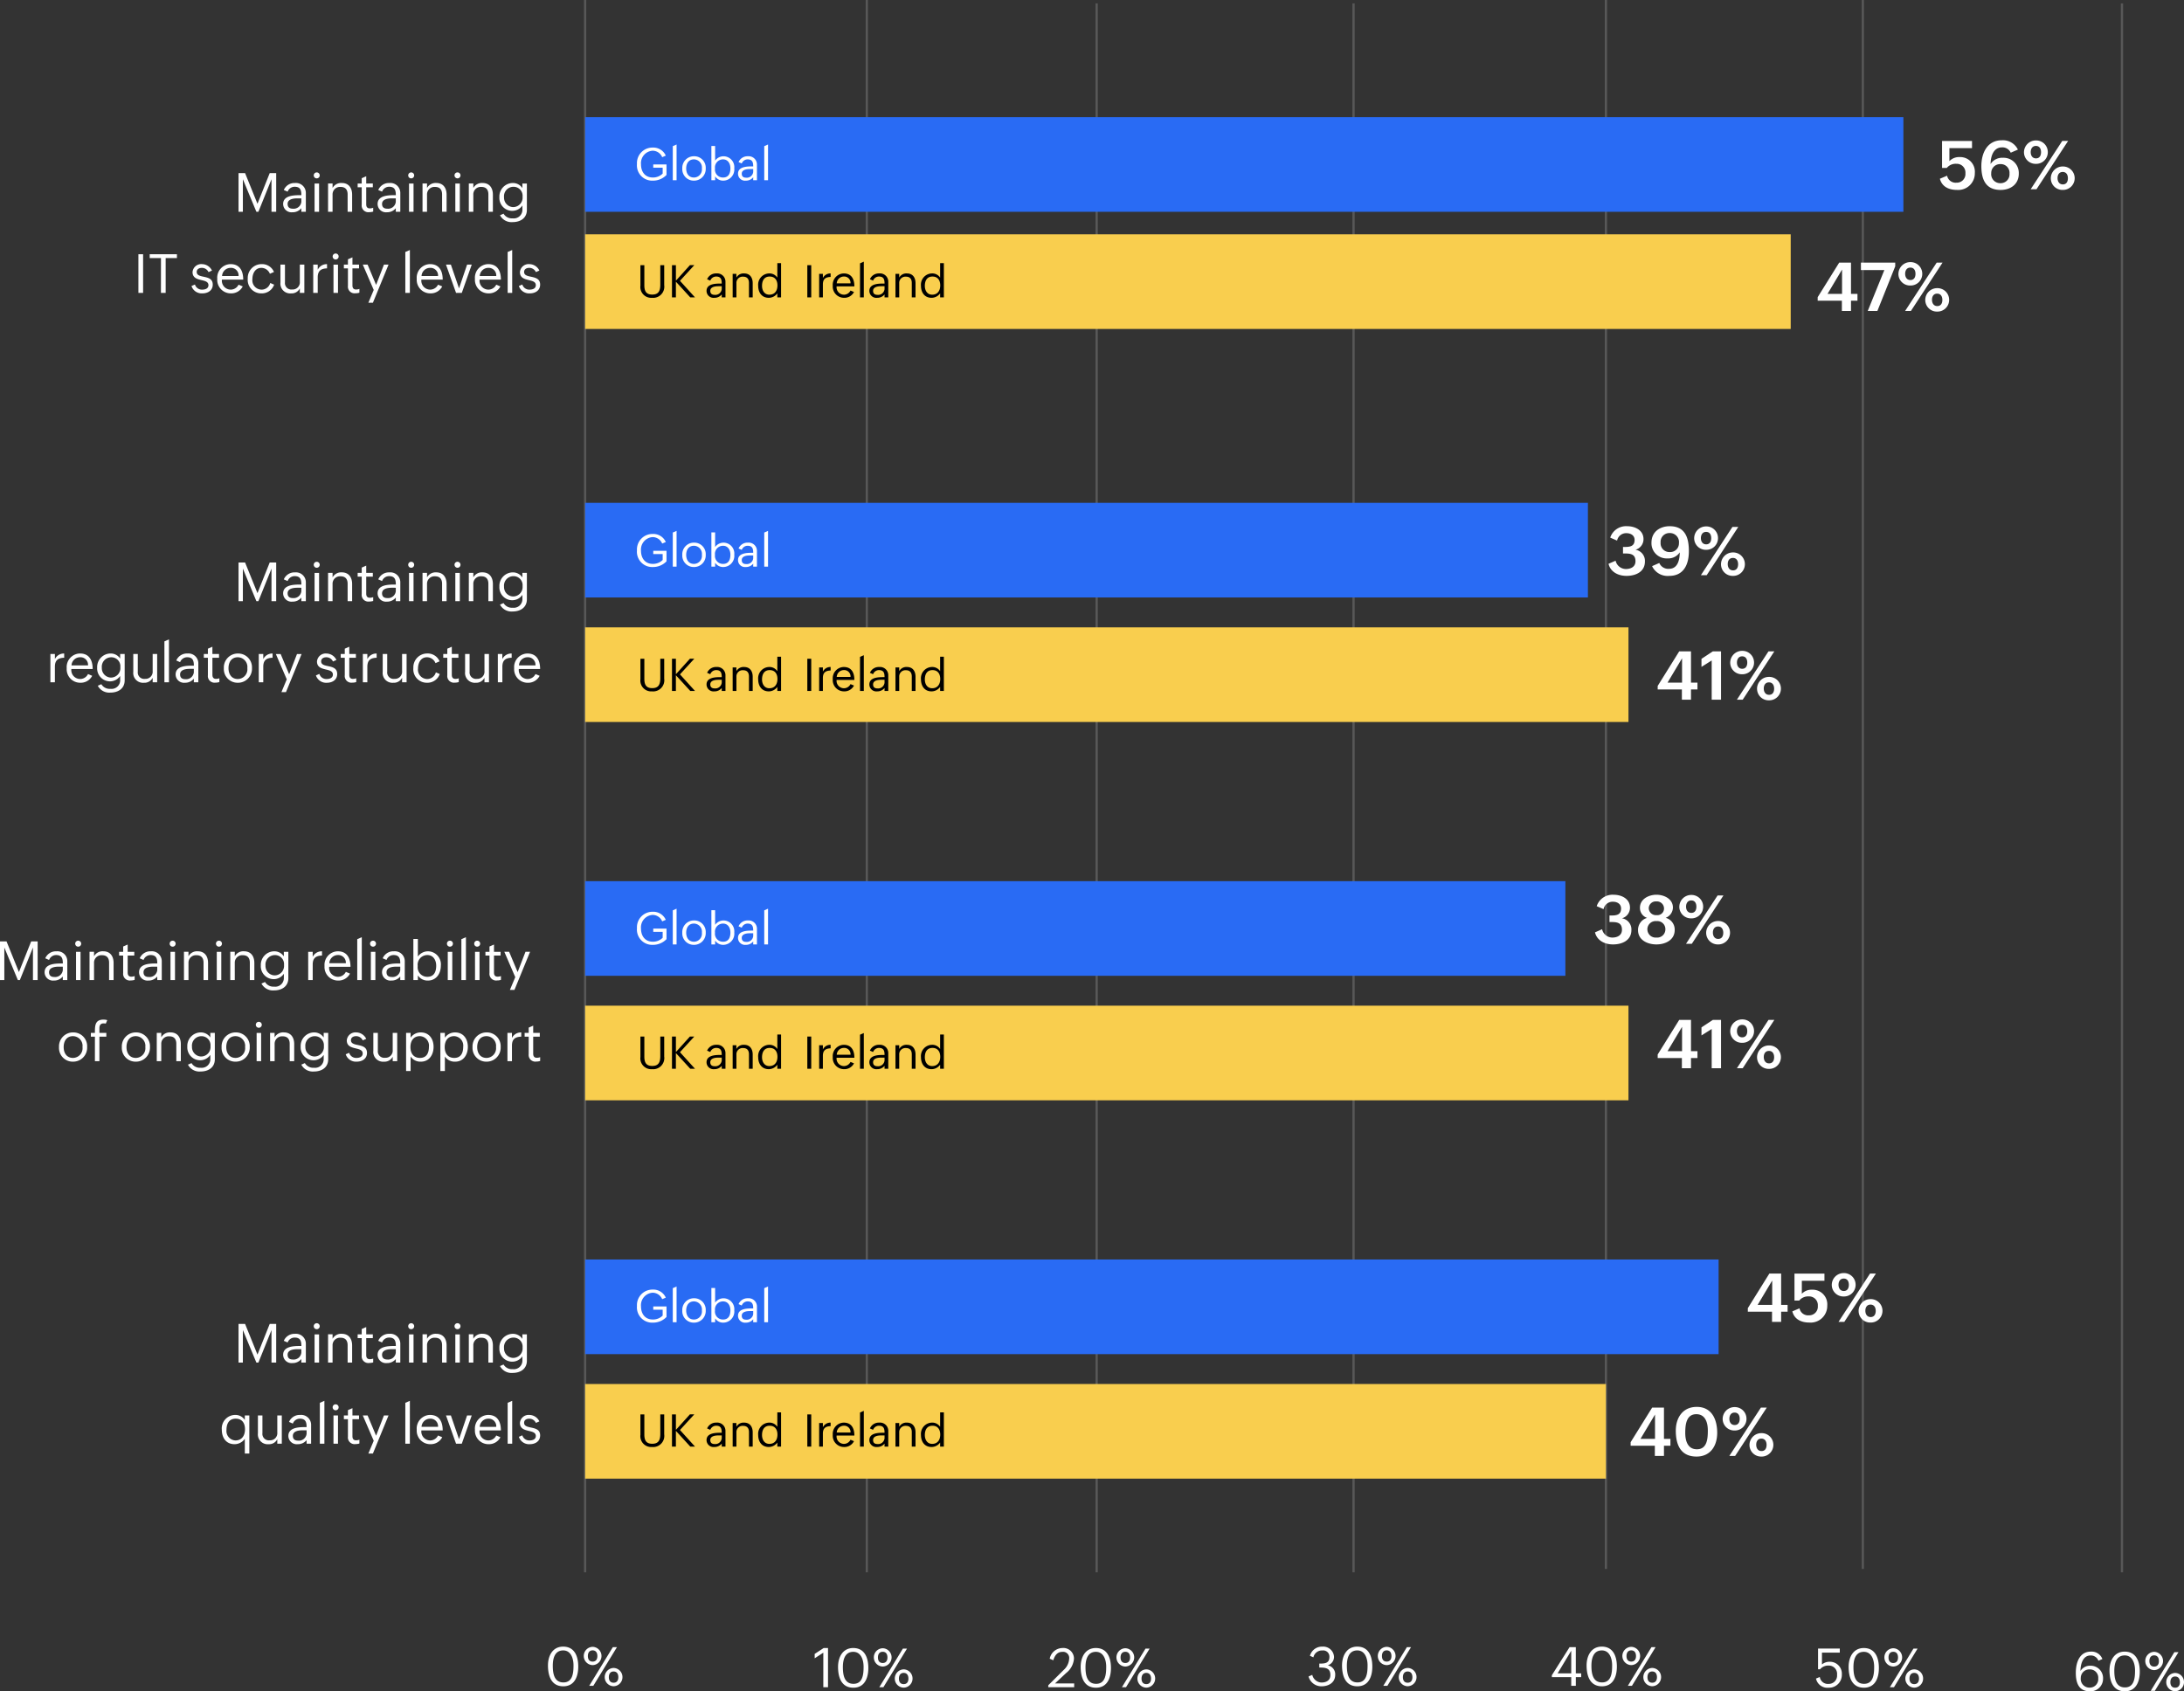 <svg xmlns="http://www.w3.org/2000/svg" width="484.59" height="375.332" viewBox="0 0 484.59 375.332">
  <rect x="0" y="0" width="484.59" height="375.332" fill="#333333" stroke="none"/>
  <g id="Group_5525" data-name="Group 5525" transform="translate(-14546.747 -3057.273)">
    <g id="Group_5523" data-name="Group 5523">
      <line id="Line_198" data-name="Line 198" y2="348.927" transform="translate(14676.575 3057.273)" fill="none" stroke="#585858" stroke-width="0.5"/>
      <line id="Line_199" data-name="Line 199" y2="348.927" transform="translate(14739.075 3057.273)" fill="none" stroke="#585858" stroke-width="0.5"/>
      <line id="Line_200" data-name="Line 200" y2="348.177" transform="translate(14790.075 3058.023)" fill="none" stroke="#585858" stroke-width="0.5"/>
      <line id="Line_201" data-name="Line 201" y2="348.177" transform="translate(14847.075 3058.023)" fill="none" stroke="#585858" stroke-width="0.5"/>
      <line id="Line_202" data-name="Line 202" y2="348.177" transform="translate(14903.075 3057.273)" fill="none" stroke="#585858" stroke-width="0.5"/>
      <line id="Line_203" data-name="Line 203" y2="348.177" transform="translate(14960.075 3057.273)" fill="none" stroke="#585858" stroke-width="0.5"/>
      <path id="Path_33446" data-name="Path 33446" d="M-67.4,0h.961V-7.225l3,7.225h.445l2.906-7.225V0h1.043V-8.578h-1.441l-2.713,6.8-2.748-6.8H-67.4Zm13.934,0h1V-4.113a2.2,2.2,0,0,0-2.408-2.273,2.569,2.569,0,0,0-2.484,1.553l.85.369a1.653,1.653,0,0,1,1.57-1.09c1.236,0,1.477.75,1.477,1.828v.041h-.223c-1.406,0-3.82.035-3.82,1.957A1.854,1.854,0,0,0-55.447.105a2.451,2.451,0,0,0,1.98-.9Zm0-2.977V-2.2a1.712,1.712,0,0,1-1.9,1.512c-.674,0-1.148-.287-1.148-1.055,0-1.1,1.365-1.236,2.186-1.236Zm2.754-5.1a.658.658,0,0,0,.662.662.658.658,0,0,0,.662-.662.658.658,0,0,0-.662-.662A.658.658,0,0,0-50.713-8.08ZM-50.531,0h1V-6.264h-1Zm2.994,0h1V-3.8a1.649,1.649,0,0,1,1.8-1.717c1.031,0,1.541.6,1.541,1.658V0h1V-3.791c0-1.488-.738-2.6-2.3-2.6a2.161,2.161,0,0,0-2.039,1.107v-1h-1Zm10.014-.891a2.256,2.256,0,0,1-.727.135c-.627,0-.82-.381-.82-.914V-5.437h1.465v-.838H-39.07V-7.887l-1,.434v1.178h-.9v.838h.9V-1.57A1.479,1.479,0,0,0-38.385.082a2.841,2.841,0,0,0,.861-.129ZM-32.508,0h1V-4.113A2.2,2.2,0,0,0-33.92-6.387,2.569,2.569,0,0,0-36.4-4.834l.85.369a1.653,1.653,0,0,1,1.57-1.09c1.236,0,1.477.75,1.477,1.828v.041h-.223c-1.406,0-3.82.035-3.82,1.957A1.854,1.854,0,0,0-34.488.105a2.451,2.451,0,0,0,1.98-.9Zm0-2.977V-2.2a1.712,1.712,0,0,1-1.9,1.512c-.674,0-1.148-.287-1.148-1.055,0-1.1,1.365-1.236,2.186-1.236Zm2.754-5.1a.658.658,0,0,0,.662.662.658.658,0,0,0,.662-.662.658.658,0,0,0-.662-.662A.658.658,0,0,0-29.754-8.08ZM-29.572,0h1V-6.264h-1Zm2.994,0h1V-3.8a1.649,1.649,0,0,1,1.8-1.717c1.031,0,1.541.6,1.541,1.658V0h1V-3.791c0-1.488-.738-2.6-2.3-2.6a2.161,2.161,0,0,0-2.039,1.107v-1h-1Zm7.1-8.08a.658.658,0,0,0,.662.662.658.658,0,0,0,.662-.662.658.658,0,0,0-.662-.662A.658.658,0,0,0-19.482-8.08ZM-19.3,0h1V-6.264h-1Zm2.994,0h1V-3.8a1.649,1.649,0,0,1,1.8-1.717c1.031,0,1.541.6,1.541,1.658V0h1V-3.791c0-1.488-.738-2.6-2.3-2.6a2.161,2.161,0,0,0-2.039,1.107v-1h-1Zm6.92.768A2.881,2.881,0,0,0-6.592,2.291c1.734,0,3.17-.891,3.17-2.719V-6.275h-1v1.014A2.514,2.514,0,0,0-6.6-6.387,3,3,0,0,0-9.521-3.234,2.86,2.86,0,0,0-6.662-.205a2.709,2.709,0,0,0,2.244-1.2v.92a1.9,1.9,0,0,1-2.15,1.939A2.139,2.139,0,0,1-8.6.422ZM-6.5-1.043A2.083,2.083,0,0,1-8.49-3.223,2.1,2.1,0,0,1-6.4-5.549a2,2,0,0,1,2.021,2.2A2.1,2.1,0,0,1-6.5-1.043ZM-89.619,18h1.043V9.422h-1.043Zm5,0h1.049V10.271h2.5v-.85h-6.041v.85h2.5Zm6.779-1.529a2.38,2.38,0,0,0,2.408,1.635c1.184,0,2.309-.6,2.309-1.951,0-1.318-1.072-1.541-2.039-1.746-.8-.17-1.518-.328-1.518-1.055,0-.645.568-.908,1.131-.908a1.608,1.608,0,0,1,1.488.938l.768-.34a2.494,2.494,0,0,0-2.221-1.43,1.931,1.931,0,0,0-2.092,1.77c0,1.3,1.049,1.553,2,1.781.8.193,1.529.369,1.529,1.125s-.721.984-1.406.984a1.6,1.6,0,0,1-1.594-1.137Zm10.447-.3a1.944,1.944,0,0,1-1.687,1.1,1.974,1.974,0,0,1-2.01-2.215h4.729c0-1.875-.715-3.445-2.824-3.445a3.01,3.01,0,0,0-2.936,3.264,3,3,0,0,0,3.035,3.229,2.855,2.855,0,0,0,2.619-1.541Zm-3.662-1.916a1.9,1.9,0,0,1,1.869-1.811,1.678,1.678,0,0,1,1.793,1.811ZM-60.363,15.8a2,2,0,0,1-1.91,1.477,2.079,2.079,0,0,1-2.051-2.35c0-1.236.633-2.479,1.957-2.479a2.036,2.036,0,0,1,1.922,1.307l.908-.4a2.85,2.85,0,0,0-2.748-1.74,3.061,3.061,0,0,0-3.07,3.217,2.983,2.983,0,0,0,3.012,3.275A2.9,2.9,0,0,0-59.5,16.172ZM-53.8,18h1V11.725h-1v3.8a1.582,1.582,0,0,1-1.67,1.717A1.433,1.433,0,0,1-57.1,15.65V11.725h-1V15.7a2.169,2.169,0,0,0,2.361,2.408A2.021,2.021,0,0,0-53.8,17Zm2.971,0h1V14.555c0-1.43.686-1.957,2.063-2v-.937a2.22,2.22,0,0,0-2.062,1.236V11.725h-1Zm4.313-8.08a.658.658,0,0,0,.662.662.658.658,0,0,0,.662-.662.658.658,0,0,0-.662-.662A.658.658,0,0,0-46.518,9.92Zm.182,8.08h1V11.736h-1Zm5.754-.891a2.256,2.256,0,0,1-.727.135c-.627,0-.82-.381-.82-.914V12.563h1.465v-.838h-1.465V10.113l-1,.434v1.178h-.9v.838h.9V16.43a1.479,1.479,0,0,0,1.682,1.652,2.841,2.841,0,0,0,.861-.129Zm1.986,3.076h1.008l3.469-8.461h-1.02l-1.74,4.5-1.887-4.5h-1.066l2.426,5.625Zm8.2-2.186h1.008V8.479l-1.008.445Zm7.26-1.828a1.944,1.944,0,0,1-1.687,1.1,1.974,1.974,0,0,1-2.01-2.215H-22.1c0-1.875-.715-3.445-2.824-3.445a3.01,3.01,0,0,0-2.936,3.264,3,3,0,0,0,3.035,3.229,2.855,2.855,0,0,0,2.619-1.541Zm-3.662-1.916a1.9,1.9,0,0,1,1.869-1.811,1.678,1.678,0,0,1,1.793,1.811ZM-19.137,18h1.271l2.209-6.275h-1.031l-1.787,5.268-1.811-5.268h-1.084Zm8.918-1.828a1.944,1.944,0,0,1-1.687,1.1,1.974,1.974,0,0,1-2.01-2.215h4.729c0-1.875-.715-3.445-2.824-3.445a3.01,3.01,0,0,0-2.936,3.264,3,3,0,0,0,3.035,3.229,2.855,2.855,0,0,0,2.619-1.541Zm-3.662-1.916a1.9,1.9,0,0,1,1.869-1.811,1.678,1.678,0,0,1,1.793,1.811ZM-7.687,18H-6.68V8.479l-1.008.445ZM-5.2,16.471a2.38,2.38,0,0,0,2.408,1.635c1.184,0,2.309-.6,2.309-1.951,0-1.318-1.072-1.541-2.039-1.746-.8-.17-1.518-.328-1.518-1.055,0-.645.568-.908,1.131-.908a1.608,1.608,0,0,1,1.488.938l.768-.34a2.494,2.494,0,0,0-2.221-1.43,1.931,1.931,0,0,0-2.092,1.77c0,1.3,1.049,1.553,2,1.781.8.193,1.529.369,1.529,1.125s-.721.984-1.406.984a1.6,1.6,0,0,1-1.594-1.137Z" transform="translate(14667.075 3104.273)" fill="#fff"/>
      <path id="Path_33447" data-name="Path 33447" d="M-67.4,0h.961V-7.225l3,7.225h.445l2.906-7.225V0h1.043V-8.578h-1.441l-2.713,6.8-2.748-6.8H-67.4Zm13.934,0h1V-4.113a2.2,2.2,0,0,0-2.408-2.273,2.569,2.569,0,0,0-2.484,1.553l.85.369a1.653,1.653,0,0,1,1.57-1.09c1.236,0,1.477.75,1.477,1.828v.041h-.223c-1.406,0-3.82.035-3.82,1.957A1.854,1.854,0,0,0-55.447.105a2.451,2.451,0,0,0,1.98-.9Zm0-2.977V-2.2a1.712,1.712,0,0,1-1.9,1.512c-.674,0-1.148-.287-1.148-1.055,0-1.1,1.365-1.236,2.186-1.236Zm2.754-5.1a.658.658,0,0,0,.662.662.658.658,0,0,0,.662-.662.658.658,0,0,0-.662-.662A.658.658,0,0,0-50.713-8.08ZM-50.531,0h1V-6.264h-1Zm2.994,0h1V-3.8a1.649,1.649,0,0,1,1.8-1.717c1.031,0,1.541.6,1.541,1.658V0h1V-3.791c0-1.488-.738-2.6-2.3-2.6a2.161,2.161,0,0,0-2.039,1.107v-1h-1Zm10.014-.891a2.256,2.256,0,0,1-.727.135c-.627,0-.82-.381-.82-.914V-5.437h1.465v-.838H-39.07V-7.887l-1,.434v1.178h-.9v.838h.9V-1.57A1.479,1.479,0,0,0-38.385.082a2.841,2.841,0,0,0,.861-.129ZM-32.508,0h1V-4.113A2.2,2.2,0,0,0-33.92-6.387,2.569,2.569,0,0,0-36.4-4.834l.85.369a1.653,1.653,0,0,1,1.57-1.09c1.236,0,1.477.75,1.477,1.828v.041h-.223c-1.406,0-3.82.035-3.82,1.957A1.854,1.854,0,0,0-34.488.105a2.451,2.451,0,0,0,1.98-.9Zm0-2.977V-2.2a1.712,1.712,0,0,1-1.9,1.512c-.674,0-1.148-.287-1.148-1.055,0-1.1,1.365-1.236,2.186-1.236Zm2.754-5.1a.658.658,0,0,0,.662.662.658.658,0,0,0,.662-.662.658.658,0,0,0-.662-.662A.658.658,0,0,0-29.754-8.08ZM-29.572,0h1V-6.264h-1Zm2.994,0h1V-3.8a1.649,1.649,0,0,1,1.8-1.717c1.031,0,1.541.6,1.541,1.658V0h1V-3.791c0-1.488-.738-2.6-2.3-2.6a2.161,2.161,0,0,0-2.039,1.107v-1h-1Zm7.1-8.08a.658.658,0,0,0,.662.662.658.658,0,0,0,.662-.662.658.658,0,0,0-.662-.662A.658.658,0,0,0-19.482-8.08ZM-19.3,0h1V-6.264h-1Zm2.994,0h1V-3.8a1.649,1.649,0,0,1,1.8-1.717c1.031,0,1.541.6,1.541,1.658V0h1V-3.791c0-1.488-.738-2.6-2.3-2.6a2.161,2.161,0,0,0-2.039,1.107v-1h-1Zm6.92.768A2.881,2.881,0,0,0-6.592,2.291c1.734,0,3.17-.891,3.17-2.719V-6.275h-1v1.014A2.514,2.514,0,0,0-6.6-6.387,3,3,0,0,0-9.521-3.234,2.86,2.86,0,0,0-6.662-.205a2.709,2.709,0,0,0,2.244-1.2v.92a1.9,1.9,0,0,1-2.15,1.939A2.139,2.139,0,0,1-8.6.422ZM-6.5-1.043A2.083,2.083,0,0,1-8.49-3.223,2.1,2.1,0,0,1-6.4-5.549a2,2,0,0,1,2.021,2.2A2.1,2.1,0,0,1-6.5-1.043ZM-109.148,18h1V14.555c0-1.43.686-1.957,2.063-2v-.937a2.22,2.22,0,0,0-2.062,1.236V11.725h-1Zm8.35-1.828a1.944,1.944,0,0,1-1.687,1.1,1.974,1.974,0,0,1-2.01-2.215h4.729c0-1.875-.715-3.445-2.824-3.445a3.01,3.01,0,0,0-2.936,3.264,3,3,0,0,0,3.035,3.229,2.855,2.855,0,0,0,2.619-1.541Zm-3.662-1.916a1.9,1.9,0,0,1,1.869-1.811,1.678,1.678,0,0,1,1.793,1.811Zm5.83,4.512a2.881,2.881,0,0,0,2.795,1.523c1.734,0,3.17-.891,3.17-2.719V11.725h-1v1.014a2.514,2.514,0,0,0-2.18-1.125,3,3,0,0,0-2.924,3.152,2.86,2.86,0,0,0,2.859,3.029,2.709,2.709,0,0,0,2.244-1.2v.92a1.9,1.9,0,0,1-2.15,1.939,2.139,2.139,0,0,1-2.027-1.031Zm2.889-1.811a2.083,2.083,0,0,1-1.992-2.18,2.1,2.1,0,0,1,2.086-2.326,2,2,0,0,1,2.021,2.2A2.1,2.1,0,0,1-95.742,16.957ZM-86.455,18h1V11.725h-1v3.8a1.582,1.582,0,0,1-1.67,1.717,1.433,1.433,0,0,1-1.629-1.594V11.725h-1V15.7a2.169,2.169,0,0,0,2.361,2.408A2.021,2.021,0,0,0-86.455,17Zm2.607,0h1.008V8.479l-1.008.445Zm6.527,0h1V13.887a2.2,2.2,0,0,0-2.408-2.273,2.569,2.569,0,0,0-2.484,1.553l.85.369a1.653,1.653,0,0,1,1.57-1.09c1.236,0,1.477.75,1.477,1.828v.041h-.223c-1.406,0-3.82.035-3.82,1.957A1.854,1.854,0,0,0-79.3,18.105a2.451,2.451,0,0,0,1.98-.9Zm0-2.977V15.8a1.712,1.712,0,0,1-1.9,1.512c-.674,0-1.148-.287-1.148-1.055,0-1.1,1.365-1.236,2.186-1.236Zm5.672,2.086a2.256,2.256,0,0,1-.727.135c-.627,0-.82-.381-.82-.914V12.563h1.465v-.838H-73.2V10.113l-1,.434v1.178h-.9v.838h.9V16.43a1.479,1.479,0,0,0,1.682,1.652,2.841,2.841,0,0,0,.861-.129Zm4.072,1a3.109,3.109,0,0,0,3.158-3.258,3.062,3.062,0,0,0-3.1-3.234,3.1,3.1,0,0,0-3.141,3.264A3.043,3.043,0,0,0-67.576,18.105Zm.018-.832c-1.377,0-2.068-1.055-2.068-2.408,0-1.289.627-2.42,2.057-2.42a2.15,2.15,0,0,1,2.121,2.414A2.146,2.146,0,0,1-67.559,17.273Zm4.646.727h1V14.555c0-1.43.686-1.957,2.063-2v-.937a2.22,2.22,0,0,0-2.062,1.236V11.725h-1Zm5.027,2.186h1.008l3.469-8.461h-1.02l-1.74,4.5-1.887-4.5h-1.066L-56.7,17.35Zm7.658-3.715a2.38,2.38,0,0,0,2.408,1.635c1.184,0,2.309-.6,2.309-1.951,0-1.318-1.072-1.541-2.039-1.746-.8-.17-1.518-.328-1.518-1.055,0-.645.568-.908,1.131-.908a1.608,1.608,0,0,1,1.488.938l.768-.34a2.494,2.494,0,0,0-2.221-1.43,1.931,1.931,0,0,0-2.092,1.77c0,1.3,1.049,1.553,2,1.781.8.193,1.529.369,1.529,1.125s-.721.984-1.406.984a1.6,1.6,0,0,1-1.594-1.137Zm8.947.639a2.256,2.256,0,0,1-.727.135c-.627,0-.82-.381-.82-.914V12.563h1.465v-.838h-1.465V10.113l-1,.434v1.178h-.9v.838h.9V16.43a1.479,1.479,0,0,0,1.682,1.652,2.841,2.841,0,0,0,.861-.129ZM-39.82,18h1V14.555c0-1.43.686-1.957,2.063-2v-.937a2.22,2.22,0,0,0-2.062,1.236V11.725h-1Zm8.707,0h1V11.725h-1v3.8a1.582,1.582,0,0,1-1.67,1.717,1.433,1.433,0,0,1-1.629-1.594V11.725h-1V15.7a2.169,2.169,0,0,0,2.361,2.408A2.021,2.021,0,0,0-31.113,17Zm7.494-2.2a2,2,0,0,1-1.91,1.477,2.079,2.079,0,0,1-2.051-2.35c0-1.236.633-2.479,1.957-2.479A2.036,2.036,0,0,1-23.7,13.752l.908-.4a2.85,2.85,0,0,0-2.748-1.74,3.061,3.061,0,0,0-3.07,3.217A2.983,2.983,0,0,0-25.6,18.105a2.9,2.9,0,0,0,2.848-1.934Zm5.086,1.313a2.256,2.256,0,0,1-.727.135c-.627,0-.82-.381-.82-.914V12.563h1.465v-.838H-20.08V10.113l-1,.434v1.178h-.9v.838h.9V16.43a1.479,1.479,0,0,0,1.682,1.652,2.841,2.841,0,0,0,.861-.129Zm5.7.891h1V11.725h-1v3.8a1.582,1.582,0,0,1-1.67,1.717,1.433,1.433,0,0,1-1.629-1.594V11.725h-1V15.7a2.169,2.169,0,0,0,2.361,2.408A2.021,2.021,0,0,0-12.838,17Zm2.971,0h1V14.555c0-1.43.686-1.957,2.063-2v-.937A2.22,2.22,0,0,0-8.871,12.85V11.725h-1Zm8.35-1.828a1.944,1.944,0,0,1-1.687,1.1,1.974,1.974,0,0,1-2.01-2.215H-.486c0-1.875-.715-3.445-2.824-3.445a3.01,3.01,0,0,0-2.936,3.264,3,3,0,0,0,3.035,3.229A2.855,2.855,0,0,0-.592,16.564ZM-5.18,14.256a1.9,1.9,0,0,1,1.869-1.811,1.678,1.678,0,0,1,1.793,1.811Z" transform="translate(14667.075 3190.683)" fill="#fff"/>
      <path id="Path_33449" data-name="Path 33449" d="M-67.4,0h.961V-7.225l3,7.225h.445l2.906-7.225V0h1.043V-8.578h-1.441l-2.713,6.8-2.748-6.8H-67.4Zm13.934,0h1V-4.113a2.2,2.2,0,0,0-2.408-2.273,2.569,2.569,0,0,0-2.484,1.553l.85.369a1.653,1.653,0,0,1,1.57-1.09c1.236,0,1.477.75,1.477,1.828v.041h-.223c-1.406,0-3.82.035-3.82,1.957A1.854,1.854,0,0,0-55.447.105a2.451,2.451,0,0,0,1.98-.9Zm0-2.977V-2.2a1.712,1.712,0,0,1-1.9,1.512c-.674,0-1.148-.287-1.148-1.055,0-1.1,1.365-1.236,2.186-1.236Zm2.754-5.1a.658.658,0,0,0,.662.662.658.658,0,0,0,.662-.662.658.658,0,0,0-.662-.662A.658.658,0,0,0-50.713-8.08ZM-50.531,0h1V-6.264h-1Zm2.994,0h1V-3.8a1.649,1.649,0,0,1,1.8-1.717c1.031,0,1.541.6,1.541,1.658V0h1V-3.791c0-1.488-.738-2.6-2.3-2.6a2.161,2.161,0,0,0-2.039,1.107v-1h-1Zm10.014-.891a2.256,2.256,0,0,1-.727.135c-.627,0-.82-.381-.82-.914V-5.437h1.465v-.838H-39.07V-7.887l-1,.434v1.178h-.9v.838h.9V-1.57A1.479,1.479,0,0,0-38.385.082a2.841,2.841,0,0,0,.861-.129ZM-32.508,0h1V-4.113A2.2,2.2,0,0,0-33.92-6.387,2.569,2.569,0,0,0-36.4-4.834l.85.369a1.653,1.653,0,0,1,1.57-1.09c1.236,0,1.477.75,1.477,1.828v.041h-.223c-1.406,0-3.82.035-3.82,1.957A1.854,1.854,0,0,0-34.488.105a2.451,2.451,0,0,0,1.98-.9Zm0-2.977V-2.2a1.712,1.712,0,0,1-1.9,1.512c-.674,0-1.148-.287-1.148-1.055,0-1.1,1.365-1.236,2.186-1.236Zm2.754-5.1a.658.658,0,0,0,.662.662.658.658,0,0,0,.662-.662.658.658,0,0,0-.662-.662A.658.658,0,0,0-29.754-8.08ZM-29.572,0h1V-6.264h-1Zm2.994,0h1V-3.8a1.649,1.649,0,0,1,1.8-1.717c1.031,0,1.541.6,1.541,1.658V0h1V-3.791c0-1.488-.738-2.6-2.3-2.6a2.161,2.161,0,0,0-2.039,1.107v-1h-1Zm7.1-8.08a.658.658,0,0,0,.662.662.658.658,0,0,0,.662-.662.658.658,0,0,0-.662-.662A.658.658,0,0,0-19.482-8.08ZM-19.3,0h1V-6.264h-1Zm2.994,0h1V-3.8a1.649,1.649,0,0,1,1.8-1.717c1.031,0,1.541.6,1.541,1.658V0h1V-3.791c0-1.488-.738-2.6-2.3-2.6a2.161,2.161,0,0,0-2.039,1.107v-1h-1Zm6.92.768A2.881,2.881,0,0,0-6.592,2.291c1.734,0,3.17-.891,3.17-2.719V-6.275h-1v1.014A2.514,2.514,0,0,0-6.6-6.387,3,3,0,0,0-9.521-3.234,2.86,2.86,0,0,0-6.662-.205a2.709,2.709,0,0,0,2.244-1.2v.92a1.9,1.9,0,0,1-2.15,1.939A2.139,2.139,0,0,1-8.6.422ZM-6.5-1.043A2.083,2.083,0,0,1-8.49-3.223,2.1,2.1,0,0,1-6.4-5.549a2,2,0,0,1,2.021,2.2A2.1,2.1,0,0,1-6.5-1.043ZM-66.006,20.186h1V11.725h-1v1.008A2.489,2.489,0,0,0-68.2,11.613a3,3,0,0,0-2.912,3.275c0,1.77.932,3.217,2.83,3.217a2.8,2.8,0,0,0,2.273-1.189Zm-2.1-2.912a2.091,2.091,0,0,1-1.969-2.338c0-1.348.539-2.49,2.051-2.49,1.441,0,2.057,1.025,2.057,2.35C-65.971,16.166-66.633,17.273-68.109,17.273ZM-58.8,18h1V11.725h-1v3.8a1.582,1.582,0,0,1-1.67,1.717A1.433,1.433,0,0,1-62.1,15.65V11.725h-1V15.7a2.169,2.169,0,0,0,2.361,2.408A2.021,2.021,0,0,0-58.8,17Zm6.5,0h1V13.887a2.2,2.2,0,0,0-2.408-2.273A2.569,2.569,0,0,0-56.2,13.166l.85.369a1.653,1.653,0,0,1,1.57-1.09c1.236,0,1.477.75,1.477,1.828v.041h-.223c-1.406,0-3.82.035-3.82,1.957a1.854,1.854,0,0,0,2.063,1.834,2.451,2.451,0,0,0,1.98-.9Zm0-2.977V15.8a1.712,1.712,0,0,1-1.9,1.512c-.674,0-1.148-.287-1.148-1.055,0-1.1,1.365-1.236,2.186-1.236ZM-49.359,18h1.008V8.479l-1.008.445Zm2.842-8.08a.658.658,0,0,0,.662.662.658.658,0,0,0,.662-.662.658.658,0,0,0-.662-.662A.658.658,0,0,0-46.518,9.92Zm.182,8.08h1V11.736h-1Zm5.754-.891a2.256,2.256,0,0,1-.727.135c-.627,0-.82-.381-.82-.914V12.563h1.465v-.838h-1.465V10.113l-1,.434v1.178h-.9v.838h.9V16.43a1.479,1.479,0,0,0,1.682,1.652,2.841,2.841,0,0,0,.861-.129Zm1.986,3.076h1.008l3.469-8.461h-1.02l-1.74,4.5-1.887-4.5h-1.066l2.426,5.625Zm8.2-2.186h1.008V8.479l-1.008.445Zm7.26-1.828a1.944,1.944,0,0,1-1.687,1.1,1.974,1.974,0,0,1-2.01-2.215H-22.1c0-1.875-.715-3.445-2.824-3.445a3.01,3.01,0,0,0-2.936,3.264,3,3,0,0,0,3.035,3.229,2.855,2.855,0,0,0,2.619-1.541Zm-3.662-1.916a1.9,1.9,0,0,1,1.869-1.811,1.678,1.678,0,0,1,1.793,1.811ZM-19.137,18h1.271l2.209-6.275h-1.031l-1.787,5.268-1.811-5.268h-1.084Zm8.918-1.828a1.944,1.944,0,0,1-1.687,1.1,1.974,1.974,0,0,1-2.01-2.215h4.729c0-1.875-.715-3.445-2.824-3.445a3.01,3.01,0,0,0-2.936,3.264,3,3,0,0,0,3.035,3.229,2.855,2.855,0,0,0,2.619-1.541Zm-3.662-1.916a1.9,1.9,0,0,1,1.869-1.811,1.678,1.678,0,0,1,1.793,1.811ZM-7.687,18H-6.68V8.479l-1.008.445ZM-5.2,16.471a2.38,2.38,0,0,0,2.408,1.635c1.184,0,2.309-.6,2.309-1.951,0-1.318-1.072-1.541-2.039-1.746-.8-.17-1.518-.328-1.518-1.055,0-.645.568-.908,1.131-.908a1.608,1.608,0,0,1,1.488.938l.768-.34a2.494,2.494,0,0,0-2.221-1.43,1.931,1.931,0,0,0-2.092,1.77c0,1.3,1.049,1.553,2,1.781.8.193,1.529.369,1.529,1.125s-.721.984-1.406.984a1.6,1.6,0,0,1-1.594-1.137Z" transform="translate(14667.075 3359.661)" fill="#fff"/>
      <rect id="Rectangle_8786" data-name="Rectangle 8786" width="292.5" height="21" transform="translate(14676.575 3083.273)" fill="#296bf4"/>
      <rect id="Rectangle_8787" data-name="Rectangle 8787" width="222.5" height="21" transform="translate(14676.575 3168.863)" fill="#296bf4"/>
      <rect id="Rectangle_8788" data-name="Rectangle 8788" width="217.5" height="21" transform="translate(14676.575 3252.821)" fill="#296bf4"/>
      <rect id="Rectangle_8789" data-name="Rectangle 8789" width="251.5" height="21" transform="translate(14676.575 3336.78)" fill="#296bf4"/>
      <rect id="Rectangle_8790" data-name="Rectangle 8790" width="267.5" height="21" transform="translate(14676.575 3109.273)" fill="#f9ce4e"/>
      <rect id="Rectangle_8791" data-name="Rectangle 8791" width="231.5" height="21" transform="translate(14676.575 3196.495)" fill="#f9ce4e"/>
      <rect id="Rectangle_8792" data-name="Rectangle 8792" width="231.5" height="21" transform="translate(14676.575 3280.453)" fill="#f9ce4e"/>
      <rect id="Rectangle_8793" data-name="Rectangle 8793" width="226.5" height="21" transform="translate(14676.575 3364.412)" fill="#f9ce4e"/>
      <path id="Path_33464" data-name="Path 33464" d="M.6-2.336C1.055-.542,2.629.146,4.351.146a3.692,3.692,0,0,0,4-3.765A3.248,3.248,0,0,0,5-7.141a2.971,2.971,0,0,0-2.292.9V-9.119H7.727v-1.6H1.077v5.984H2.131a2.542,2.542,0,0,1,2.117-.916,1.931,1.931,0,0,1,2.014,2.1A1.921,1.921,0,0,1,4.248-1.458,1.92,1.92,0,0,1,2.2-3.01ZM17.908-8.8a3.68,3.68,0,0,0-3.552-2.073c-3.311,0-4.556,2.922-4.556,5.735,0,2.93.938,5.288,4.277,5.288,2.234,0,4.028-1.289,4.028-3.611a3.378,3.378,0,0,0-3.545-3.523,3.019,3.019,0,0,0-2.71,1.377c0-1.553.549-3.691,2.542-3.691a2,2,0,0,1,1.919,1.187ZM14.019-1.348A2,2,0,0,1,11.99-3.567a1.966,1.966,0,0,1,2.073-2.014,1.925,1.925,0,0,1,1.978,2.1A1.959,1.959,0,0,1,14.019-1.348ZM19.255-8.2A2.573,2.573,0,0,0,21.907-5.64a2.575,2.575,0,0,0,2.637-2.593,2.582,2.582,0,0,0-2.622-2.6A2.635,2.635,0,0,0,19.255-8.2ZM20.742,0h1.289l7.017-10.723h-1.3Zm1.179-6.855c-.8,0-1.172-.645-1.172-1.384,0-.7.337-1.377,1.157-1.377s1.135.652,1.135,1.392C23.042-7.515,22.742-6.855,21.921-6.855ZM25.21-2.424A2.572,2.572,0,0,0,27.854.146a2.591,2.591,0,0,0,2.651-2.607,2.589,2.589,0,0,0-2.637-2.593A2.629,2.629,0,0,0,25.21-2.424Zm2.673,1.348c-.813,0-1.179-.659-1.179-1.406,0-.71.337-1.355,1.15-1.355S29-3.186,29-2.439C29-1.721,28.7-1.077,27.883-1.077Z" transform="translate(14976.575 3099.273)" fill="#fff"/>
      <path id="Path_33450" data-name="Path 33450" d="M4.154.105c2.672,0,3.393-2.473,3.316-4.664C7.412-6.662,6.592-8.7,4.125-8.7,1.764-8.7.756-6.633.756-4.523.756-2.32,1.436.105,4.154.105Zm.029-.861c-2.074,0-2.35-2.033-2.355-3.674C1.822-6,2.215-7.857,4.137-7.857c1.746,0,2.285,1.834,2.285,3.3C6.422-2.959,6.293-.756,4.184-.756Zm6.48-3.838a2.028,2.028,0,0,0,1.969-2.027,2.029,2.029,0,0,0-1.969-2.033A2.025,2.025,0,0,0,8.7-6.621,2.028,2.028,0,0,0,10.664-4.594ZM9.908,0h.908l5.244-8.578h-.914Zm.756-5.379c-.756,0-1.055-.539-1.055-1.23s.3-1.26,1.055-1.26,1.055.563,1.055,1.26C11.719-5.93,11.426-5.379,10.664-5.379ZM15.316.094a2.017,2.017,0,0,0,1.969-2.033,2.02,2.02,0,0,0-1.969-2.027,2.035,2.035,0,0,0-1.969,2.045A2.018,2.018,0,0,0,15.316.094Zm0-.785c-.762,0-1.055-.545-1.055-1.219,0-.691.3-1.271,1.055-1.271s1.055.568,1.055,1.266C16.371-1.242,16.084-.691,15.316-.691Z" transform="translate(14667.575 3431.391)" fill="#fff"/>
      <path id="Path_33451" data-name="Path 33451" d="M2.35,0H3.393V-8.7H2.426L.434-7.395v.973L2.35-7.67ZM9.018.105c2.672,0,3.393-2.473,3.316-4.664-.059-2.1-.879-4.143-3.346-4.143-2.361,0-3.369,2.068-3.369,4.178C5.619-2.32,6.3.105,9.018.105Zm.029-.861C6.973-.756,6.7-2.789,6.691-4.43,6.686-6,7.078-7.857,9-7.857c1.746,0,2.285,1.834,2.285,3.3C11.285-2.959,11.156-.756,9.047-.756Zm6.48-3.838A2.028,2.028,0,0,0,17.5-6.621a2.029,2.029,0,0,0-1.969-2.033,2.025,2.025,0,0,0-1.969,2.033A2.028,2.028,0,0,0,15.527-4.594ZM14.771,0h.908l5.244-8.578H20.01Zm.756-5.379c-.756,0-1.055-.539-1.055-1.23s.3-1.26,1.055-1.26,1.055.563,1.055,1.26C16.582-5.93,16.289-5.379,15.527-5.379ZM20.18.094a2.017,2.017,0,0,0,1.969-2.033A2.02,2.02,0,0,0,20.18-3.967a2.035,2.035,0,0,0-1.969,2.045A2.018,2.018,0,0,0,20.18.094Zm0-.785c-.762,0-1.055-.545-1.055-1.219,0-.691.3-1.271,1.055-1.271s1.055.568,1.055,1.266C21.234-1.242,20.947-.691,20.18-.691Z" transform="translate(14727.075 3431.704)" fill="#fff"/>
      <path id="Path_33452" data-name="Path 33452" d="M.264,0H6.012V-.85H1.764L4.236-3.158A4.468,4.468,0,0,0,5.965-6.322,2.347,2.347,0,0,0,3.369-8.7,2.915,2.915,0,0,0,.586-6.328l.8.346c.281-.984.85-1.869,1.98-1.869A1.364,1.364,0,0,1,4.9-6.3a3.628,3.628,0,0,1-1.23,2.479L.264-.434ZM10.852.105c2.672,0,3.393-2.473,3.316-4.664-.059-2.1-.879-4.143-3.346-4.143-2.361,0-3.369,2.068-3.369,4.178C7.453-2.32,8.133.105,10.852.105Zm.029-.861c-2.074,0-2.35-2.033-2.355-3.674C8.52-6,8.912-7.857,10.834-7.857c1.746,0,2.285,1.834,2.285,3.3C13.119-2.959,12.99-.756,10.881-.756Zm6.48-3.838A2.028,2.028,0,0,0,19.33-6.621a2.029,2.029,0,0,0-1.969-2.033,2.025,2.025,0,0,0-1.969,2.033A2.028,2.028,0,0,0,17.361-4.594ZM16.605,0h.908l5.244-8.578h-.914Zm.756-5.379c-.756,0-1.055-.539-1.055-1.23s.3-1.26,1.055-1.26,1.055.563,1.055,1.26C18.416-5.93,18.123-5.379,17.361-5.379ZM22.014.094a2.017,2.017,0,0,0,1.969-2.033,2.02,2.02,0,0,0-1.969-2.027,2.035,2.035,0,0,0-1.969,2.045A2.018,2.018,0,0,0,22.014.094Zm0-.785c-.762,0-1.055-.545-1.055-1.219,0-.691.3-1.271,1.055-1.271s1.055.568,1.055,1.266C23.068-1.242,22.781-.691,22.014-.691Z" transform="translate(14779.075 3431.704)" fill="#fff"/>
      <path id="Path_33453" data-name="Path 33453" d="M.516-2.074A2.943,2.943,0,0,0,3.4.105c1.535,0,3.029-.785,3.029-2.537A2.02,2.02,0,0,0,4.775-4.547,1.964,1.964,0,0,0,6.17-6.422,2.4,2.4,0,0,0,3.609-8.7,2.761,2.761,0,0,0,.826-6.662l.768.34A1.933,1.933,0,0,1,3.609-7.846,1.368,1.368,0,0,1,5.145-6.4c0,1.383-1.02,1.465-2.127,1.465H2.9v.879h.117c1.254,0,2.344.111,2.344,1.664,0,1.2-.92,1.658-1.992,1.658A2.162,2.162,0,0,1,1.342-2.437ZM11.344.105c2.672,0,3.393-2.473,3.316-4.664C14.6-6.662,13.781-8.7,11.314-8.7c-2.361,0-3.369,2.068-3.369,4.178C7.945-2.32,8.625.105,11.344.105Zm.029-.861C9.3-.756,9.023-2.789,9.018-4.43,9.012-6,9.4-7.857,11.326-7.857c1.746,0,2.285,1.834,2.285,3.3C13.611-2.959,13.482-.756,11.373-.756Zm6.48-3.838a2.028,2.028,0,0,0,1.969-2.027,2.029,2.029,0,0,0-1.969-2.033,2.025,2.025,0,0,0-1.969,2.033A2.028,2.028,0,0,0,17.854-4.594ZM17.1,0h.908L23.25-8.578h-.914Zm.756-5.379c-.756,0-1.055-.539-1.055-1.23s.3-1.26,1.055-1.26,1.055.563,1.055,1.26C18.908-5.93,18.615-5.379,17.854-5.379ZM22.506.094a2.017,2.017,0,0,0,1.969-2.033,2.02,2.02,0,0,0-1.969-2.027,2.035,2.035,0,0,0-1.969,2.045A2.018,2.018,0,0,0,22.506.094Zm0-.785c-.762,0-1.055-.545-1.055-1.219,0-.691.3-1.271,1.055-1.271s1.055.568,1.055,1.266C23.561-1.242,23.273-.691,22.506-.691Z" transform="translate(14836.575 3431.391)" fill="#fff"/>
      <path id="Path_33454" data-name="Path 33454" d="M.5-1.922H4.8V0h1.02V-1.922H7.008v-.85H5.818V-8.578H4.43L.5-2.35Zm1.283-.85L4.8-7.787v5.016ZM11.607.105c2.672,0,3.393-2.473,3.316-4.664-.059-2.1-.879-4.143-3.346-4.143-2.361,0-3.369,2.068-3.369,4.178C8.209-2.32,8.889.105,11.607.105Zm.029-.861c-2.074,0-2.35-2.033-2.355-3.674C9.275-6,9.668-7.857,11.59-7.857c1.746,0,2.285,1.834,2.285,3.3C13.875-2.959,13.746-.756,11.637-.756Zm6.48-3.838a2.028,2.028,0,0,0,1.969-2.027,2.029,2.029,0,0,0-1.969-2.033,2.025,2.025,0,0,0-1.969,2.033A2.028,2.028,0,0,0,18.117-4.594ZM17.361,0h.908l5.244-8.578H22.6Zm.756-5.379c-.756,0-1.055-.539-1.055-1.23s.3-1.26,1.055-1.26,1.055.563,1.055,1.26C19.172-5.93,18.879-5.379,18.117-5.379ZM22.77.094a2.017,2.017,0,0,0,1.969-2.033A2.02,2.02,0,0,0,22.77-3.967,2.035,2.035,0,0,0,20.8-1.922,2.018,2.018,0,0,0,22.77.094Zm0-.785c-.762,0-1.055-.545-1.055-1.219,0-.691.3-1.271,1.055-1.271s1.055.568,1.055,1.266C23.824-1.242,23.537-.691,22.77-.691Z" transform="translate(14890.575 3431.391)" fill="#fff"/>
      <path id="Path_33455" data-name="Path 33455" d="M.609-1.928A2.575,2.575,0,0,0,3.4.105,2.843,2.843,0,0,0,6.346-2.83,2.65,2.65,0,0,0,3.662-5.654a2.617,2.617,0,0,0-1.729.592V-7.682H5.889v-.9H1.066v4.594h.445A2.4,2.4,0,0,1,3.48-4.811a1.829,1.829,0,0,1,1.8,2.039A1.842,1.842,0,0,1,3.393-.738,1.8,1.8,0,0,1,1.453-2.273ZM11.244.105c2.672,0,3.393-2.473,3.316-4.664C14.5-6.662,13.682-8.7,11.215-8.7c-2.361,0-3.369,2.068-3.369,4.178C7.846-2.32,8.525.105,11.244.105Zm.029-.861C9.2-.756,8.924-2.789,8.918-4.43,8.912-6,9.3-7.857,11.227-7.857c1.746,0,2.285,1.834,2.285,3.3C13.512-2.959,13.383-.756,11.273-.756Zm6.48-3.838a2.028,2.028,0,0,0,1.969-2.027,2.029,2.029,0,0,0-1.969-2.033,2.025,2.025,0,0,0-1.969,2.033A2.028,2.028,0,0,0,17.754-4.594ZM17,0h.908L23.15-8.578h-.914Zm.756-5.379c-.756,0-1.055-.539-1.055-1.23s.3-1.26,1.055-1.26,1.055.563,1.055,1.26C18.809-5.93,18.516-5.379,17.754-5.379ZM22.406.094a2.017,2.017,0,0,0,1.969-2.033,2.02,2.02,0,0,0-1.969-2.027,2.035,2.035,0,0,0-1.969,2.045A2.018,2.018,0,0,0,22.406.094Zm0-.785c-.762,0-1.055-.545-1.055-1.219,0-.691.3-1.271,1.055-1.271s1.055.568,1.055,1.266C23.461-1.242,23.174-.691,22.406-.691Z" transform="translate(14949.075 3431.704)" fill="#fff"/>
      <path id="Path_33438" data-name="Path 33438" d="M-26.309-2.788h2.09v1.309a3.024,3.024,0,0,1-2.192.869c-1.733,0-2.617-1.289-2.617-2.93a2.77,2.77,0,0,1,2.549-3.013,2.3,2.3,0,0,1,2.153,1.436l.8-.347a3.027,3.027,0,0,0-2.905-1.787,3.442,3.442,0,0,0-3.491,3.643A3.386,3.386,0,0,0-26.4.088a4.149,4.149,0,0,0,3.032-1.26V-3.511h-2.939ZM-21.973,0h.84V-7.935l-.84.371Zm4.678.088a2.59,2.59,0,0,0,2.632-2.715,2.551,2.551,0,0,0-2.583-2.7A2.58,2.58,0,0,0-19.863-2.6,2.536,2.536,0,0,0-17.295.088Zm.015-.693C-18.428-.605-19-1.484-19-2.612c0-1.074.522-2.017,1.714-2.017a1.792,1.792,0,0,1,1.768,2.012A1.788,1.788,0,0,1-17.28-.605ZM-13.408,0h.83V-.864a2.121,2.121,0,0,0,1.86.952A2.48,2.48,0,0,0-8.33-2.651a2.416,2.416,0,0,0-2.4-2.671,2.3,2.3,0,0,0-1.851.972V-7.6h-.83Zm2.588-.605A1.764,1.764,0,0,1-12.607-2.6,1.791,1.791,0,0,1-10.82-4.629c1.118,0,1.631.972,1.631,1.978C-9.189-1.572-9.565-.605-10.82-.605ZM-4.131,0h.83V-3.428A1.835,1.835,0,0,0-5.308-5.322a2.141,2.141,0,0,0-2.07,1.294l.708.308a1.378,1.378,0,0,1,1.309-.908c1.03,0,1.23.625,1.23,1.523v.034h-.186c-1.172,0-3.184.029-3.184,1.631A1.545,1.545,0,0,0-5.781.088a2.042,2.042,0,0,0,1.65-.747Zm0-2.48v.649A1.427,1.427,0,0,1-5.713-.571c-.562,0-.957-.239-.957-.879,0-.918,1.138-1.03,1.821-1.03ZM-1.68,0h.84V-7.935l-.84.371Z" transform="translate(14718 3097.273)" fill="#fff"/>
      <path id="Path_33440" data-name="Path 33440" d="M-26.309-2.788h2.09v1.309a3.024,3.024,0,0,1-2.192.869c-1.733,0-2.617-1.289-2.617-2.93a2.77,2.77,0,0,1,2.549-3.013,2.3,2.3,0,0,1,2.153,1.436l.8-.347a3.027,3.027,0,0,0-2.905-1.787,3.442,3.442,0,0,0-3.491,3.643A3.386,3.386,0,0,0-26.4.088a4.149,4.149,0,0,0,3.032-1.26V-3.511h-2.939ZM-21.973,0h.84V-7.935l-.84.371Zm4.678.088a2.59,2.59,0,0,0,2.632-2.715,2.551,2.551,0,0,0-2.583-2.7A2.58,2.58,0,0,0-19.863-2.6,2.536,2.536,0,0,0-17.295.088Zm.015-.693C-18.428-.605-19-1.484-19-2.612c0-1.074.522-2.017,1.714-2.017a1.792,1.792,0,0,1,1.768,2.012A1.788,1.788,0,0,1-17.28-.605ZM-13.408,0h.83V-.864a2.121,2.121,0,0,0,1.86.952A2.48,2.48,0,0,0-8.33-2.651a2.416,2.416,0,0,0-2.4-2.671,2.3,2.3,0,0,0-1.851.972V-7.6h-.83Zm2.588-.605A1.764,1.764,0,0,1-12.607-2.6,1.791,1.791,0,0,1-10.82-4.629c1.118,0,1.631.972,1.631,1.978C-9.189-1.572-9.565-.605-10.82-.605ZM-4.131,0h.83V-3.428A1.835,1.835,0,0,0-5.308-5.322a2.141,2.141,0,0,0-2.07,1.294l.708.308a1.378,1.378,0,0,1,1.309-.908c1.03,0,1.23.625,1.23,1.523v.034h-.186c-1.172,0-3.184.029-3.184,1.631A1.545,1.545,0,0,0-5.781.088a2.042,2.042,0,0,0,1.65-.747Zm0-2.48v.649A1.427,1.427,0,0,1-5.713-.571c-.562,0-.957-.239-.957-.879,0-.918,1.138-1.03,1.821-1.03ZM-1.68,0h.84V-7.935l-.84.371Z" transform="translate(14718 3183.019)" fill="#fff"/>
      <path id="Path_33442" data-name="Path 33442" d="M-26.309-2.788h2.09v1.309a3.024,3.024,0,0,1-2.192.869c-1.733,0-2.617-1.289-2.617-2.93a2.77,2.77,0,0,1,2.549-3.013,2.3,2.3,0,0,1,2.153,1.436l.8-.347a3.027,3.027,0,0,0-2.905-1.787,3.442,3.442,0,0,0-3.491,3.643A3.386,3.386,0,0,0-26.4.088a4.149,4.149,0,0,0,3.032-1.26V-3.511h-2.939ZM-21.973,0h.84V-7.935l-.84.371Zm4.678.088a2.59,2.59,0,0,0,2.632-2.715,2.551,2.551,0,0,0-2.583-2.7A2.58,2.58,0,0,0-19.863-2.6,2.536,2.536,0,0,0-17.295.088Zm.015-.693C-18.428-.605-19-1.484-19-2.612c0-1.074.522-2.017,1.714-2.017a1.792,1.792,0,0,1,1.768,2.012A1.788,1.788,0,0,1-17.28-.605ZM-13.408,0h.83V-.864a2.121,2.121,0,0,0,1.86.952A2.48,2.48,0,0,0-8.33-2.651a2.416,2.416,0,0,0-2.4-2.671,2.3,2.3,0,0,0-1.851.972V-7.6h-.83Zm2.588-.605A1.764,1.764,0,0,1-12.607-2.6,1.791,1.791,0,0,1-10.82-4.629c1.118,0,1.631.972,1.631,1.978C-9.189-1.572-9.565-.605-10.82-.605ZM-4.131,0h.83V-3.428A1.835,1.835,0,0,0-5.308-5.322a2.141,2.141,0,0,0-2.07,1.294l.708.308a1.378,1.378,0,0,1,1.309-.908c1.03,0,1.23.625,1.23,1.523v.034h-.186c-1.172,0-3.184.029-3.184,1.631A1.545,1.545,0,0,0-5.781.088a2.042,2.042,0,0,0,1.65-.747Zm0-2.48v.649A1.427,1.427,0,0,1-5.713-.571c-.562,0-.957-.239-.957-.879,0-.918,1.138-1.03,1.821-1.03ZM-1.68,0h.84V-7.935l-.84.371Z" transform="translate(14718 3266.863)" fill="#fff"/>
      <path id="Path_33444" data-name="Path 33444" d="M-26.309-2.788h2.09v1.309a3.024,3.024,0,0,1-2.192.869c-1.733,0-2.617-1.289-2.617-2.93a2.77,2.77,0,0,1,2.549-3.013,2.3,2.3,0,0,1,2.153,1.436l.8-.347a3.027,3.027,0,0,0-2.905-1.787,3.442,3.442,0,0,0-3.491,3.643A3.386,3.386,0,0,0-26.4.088a4.149,4.149,0,0,0,3.032-1.26V-3.511h-2.939ZM-21.973,0h.84V-7.935l-.84.371Zm4.678.088a2.59,2.59,0,0,0,2.632-2.715,2.551,2.551,0,0,0-2.583-2.7A2.58,2.58,0,0,0-19.863-2.6,2.536,2.536,0,0,0-17.295.088Zm.015-.693C-18.428-.605-19-1.484-19-2.612c0-1.074.522-2.017,1.714-2.017a1.792,1.792,0,0,1,1.768,2.012A1.788,1.788,0,0,1-17.28-.605ZM-13.408,0h.83V-.864a2.121,2.121,0,0,0,1.86.952A2.48,2.48,0,0,0-8.33-2.651a2.416,2.416,0,0,0-2.4-2.671,2.3,2.3,0,0,0-1.851.972V-7.6h-.83Zm2.588-.605A1.764,1.764,0,0,1-12.607-2.6,1.791,1.791,0,0,1-10.82-4.629c1.118,0,1.631.972,1.631,1.978C-9.189-1.572-9.565-.605-10.82-.605ZM-4.131,0h.83V-3.428A1.835,1.835,0,0,0-5.308-5.322a2.141,2.141,0,0,0-2.07,1.294l.708.308a1.378,1.378,0,0,1,1.309-.908c1.03,0,1.23.625,1.23,1.523v.034h-.186c-1.172,0-3.184.029-3.184,1.631A1.545,1.545,0,0,0-5.781.088a2.042,2.042,0,0,0,1.65-.747Zm0-2.48v.649A1.427,1.427,0,0,1-5.713-.571c-.562,0-.957-.239-.957-.879,0-.918,1.138-1.03,1.821-1.03ZM-1.68,0h.84V-7.935l-.84.371Z" transform="translate(14718 3350.707)" fill="#fff"/>
      <path id="Path_33439" data-name="Path 33439" d="M-68.154-7.148v4.536a2.4,2.4,0,0,0,2.568,2.7,2.478,2.478,0,0,0,2.71-2.808V-7.148h-.869v4.307c0,1.318-.332,2.212-1.787,2.212-1.416,0-1.753-.85-1.753-2.08V-7.148Zm7,7.148h.869V-3.491L-57.09,0h1.05l-3.34-3.682L-56.2-7.158h-.972l-3.11,3.447V-7.148h-.869Zm11.04,0h.83V-3.428a1.835,1.835,0,0,0-2.007-1.895,2.141,2.141,0,0,0-2.07,1.294l.708.308a1.378,1.378,0,0,1,1.309-.908c1.03,0,1.23.625,1.23,1.523v.034H-50.3c-1.172,0-3.184.029-3.184,1.631A1.545,1.545,0,0,0-51.763.088a2.042,2.042,0,0,0,1.65-.747Zm0-2.48v.649a1.427,1.427,0,0,1-1.582,1.26c-.562,0-.957-.239-.957-.879,0-.918,1.138-1.03,1.821-1.03ZM-47.686,0h.83V-3.169a1.374,1.374,0,0,1,1.5-1.431c.859,0,1.284.5,1.284,1.382V0h.83V-3.159c0-1.24-.615-2.163-1.919-2.163a1.8,1.8,0,0,0-1.7.923v-.83h-.83Zm9.907,0h.83V-7.6h-.83V-4.39A2.074,2.074,0,0,0-39.6-5.322a2.5,2.5,0,0,0-2.427,2.729c0,1.475.776,2.681,2.358,2.681A2.35,2.35,0,0,0-37.778-.9Zm-1.772-.605c-1.108,0-1.621-.952-1.621-1.948,0-1.108.439-2.075,1.7-2.075,1.187,0,1.719.854,1.719,1.963C-37.749-1.519-38.32-.605-39.551-.605ZM-31.123,0h.869V-7.148h-.869ZM-28.5,0h.83V-2.871c0-1.191.571-1.631,1.719-1.67v-.781a1.85,1.85,0,0,0-1.719,1.03v-.937h-.83Zm6.958-1.523a1.62,1.62,0,0,1-1.406.918,1.645,1.645,0,0,1-1.675-1.846h3.94c0-1.562-.6-2.871-2.354-2.871A2.508,2.508,0,0,0-25.479-2.6,2.5,2.5,0,0,0-22.949.088,2.379,2.379,0,0,0-20.767-1.2Zm-3.052-1.6a1.585,1.585,0,0,1,1.558-1.509A1.4,1.4,0,0,1-21.538-3.12ZM-19.429,0h.84V-7.935l-.84.371Zm5.439,0h.83V-3.428a1.835,1.835,0,0,0-2.007-1.895,2.141,2.141,0,0,0-2.07,1.294l.708.308a1.378,1.378,0,0,1,1.309-.908c1.03,0,1.23.625,1.23,1.523v.034h-.186c-1.172,0-3.184.029-3.184,1.631A1.545,1.545,0,0,0-15.64.088a2.042,2.042,0,0,0,1.65-.747Zm0-2.48v.649a1.427,1.427,0,0,1-1.582,1.26c-.562,0-.957-.239-.957-.879,0-.918,1.138-1.03,1.821-1.03ZM-11.562,0h.83V-3.169A1.374,1.374,0,0,1-9.229-4.6c.859,0,1.284.5,1.284,1.382V0h.83V-3.159c0-1.24-.615-2.163-1.919-2.163a1.8,1.8,0,0,0-1.7.923v-.83h-.83Zm9.907,0h.83V-7.6h-.83V-4.39a2.074,2.074,0,0,0-1.826-.933A2.5,2.5,0,0,0-5.908-2.593c0,1.475.776,2.681,2.358,2.681A2.35,2.35,0,0,0-1.655-.9ZM-3.428-.605c-1.108,0-1.621-.952-1.621-1.948,0-1.108.439-2.075,1.7-2.075,1.187,0,1.719.854,1.719,1.963C-1.626-1.519-2.2-.605-3.428-.605Z" transform="translate(14757 3123.273)"/>
      <path id="Path_33441" data-name="Path 33441" d="M-68.154-7.148v4.536a2.4,2.4,0,0,0,2.568,2.7,2.478,2.478,0,0,0,2.71-2.808V-7.148h-.869v4.307c0,1.318-.332,2.212-1.787,2.212-1.416,0-1.753-.85-1.753-2.08V-7.148Zm7,7.148h.869V-3.491L-57.09,0h1.05l-3.34-3.682L-56.2-7.158h-.972l-3.11,3.447V-7.148h-.869Zm11.04,0h.83V-3.428a1.835,1.835,0,0,0-2.007-1.895,2.141,2.141,0,0,0-2.07,1.294l.708.308a1.378,1.378,0,0,1,1.309-.908c1.03,0,1.23.625,1.23,1.523v.034H-50.3c-1.172,0-3.184.029-3.184,1.631A1.545,1.545,0,0,0-51.763.088a2.042,2.042,0,0,0,1.65-.747Zm0-2.48v.649a1.427,1.427,0,0,1-1.582,1.26c-.562,0-.957-.239-.957-.879,0-.918,1.138-1.03,1.821-1.03ZM-47.686,0h.83V-3.169a1.374,1.374,0,0,1,1.5-1.431c.859,0,1.284.5,1.284,1.382V0h.83V-3.159c0-1.24-.615-2.163-1.919-2.163a1.8,1.8,0,0,0-1.7.923v-.83h-.83Zm9.907,0h.83V-7.6h-.83V-4.39A2.074,2.074,0,0,0-39.6-5.322a2.5,2.5,0,0,0-2.427,2.729c0,1.475.776,2.681,2.358,2.681A2.35,2.35,0,0,0-37.778-.9Zm-1.772-.605c-1.108,0-1.621-.952-1.621-1.948,0-1.108.439-2.075,1.7-2.075,1.187,0,1.719.854,1.719,1.963C-37.749-1.519-38.32-.605-39.551-.605ZM-31.123,0h.869V-7.148h-.869ZM-28.5,0h.83V-2.871c0-1.191.571-1.631,1.719-1.67v-.781a1.85,1.85,0,0,0-1.719,1.03v-.937h-.83Zm6.958-1.523a1.62,1.62,0,0,1-1.406.918,1.645,1.645,0,0,1-1.675-1.846h3.94c0-1.562-.6-2.871-2.354-2.871A2.508,2.508,0,0,0-25.479-2.6,2.5,2.5,0,0,0-22.949.088,2.379,2.379,0,0,0-20.767-1.2Zm-3.052-1.6a1.585,1.585,0,0,1,1.558-1.509A1.4,1.4,0,0,1-21.538-3.12ZM-19.429,0h.84V-7.935l-.84.371Zm5.439,0h.83V-3.428a1.835,1.835,0,0,0-2.007-1.895,2.141,2.141,0,0,0-2.07,1.294l.708.308a1.378,1.378,0,0,1,1.309-.908c1.03,0,1.23.625,1.23,1.523v.034h-.186c-1.172,0-3.184.029-3.184,1.631A1.545,1.545,0,0,0-15.64.088a2.042,2.042,0,0,0,1.65-.747Zm0-2.48v.649a1.427,1.427,0,0,1-1.582,1.26c-.562,0-.957-.239-.957-.879,0-.918,1.138-1.03,1.821-1.03ZM-11.562,0h.83V-3.169A1.374,1.374,0,0,1-9.229-4.6c.859,0,1.284.5,1.284,1.382V0h.83V-3.159c0-1.24-.615-2.163-1.919-2.163a1.8,1.8,0,0,0-1.7.923v-.83h-.83Zm9.907,0h.83V-7.6h-.83V-4.39a2.074,2.074,0,0,0-1.826-.933A2.5,2.5,0,0,0-5.908-2.593c0,1.475.776,2.681,2.358,2.681A2.35,2.35,0,0,0-1.655-.9ZM-3.428-.605c-1.108,0-1.621-.952-1.621-1.948,0-1.108.439-2.075,1.7-2.075,1.187,0,1.719.854,1.719,1.963C-1.626-1.519-2.2-.605-3.428-.605Z" transform="translate(14757 3210.613)"/>
      <path id="Path_33443" data-name="Path 33443" d="M-68.154-7.148v4.536a2.4,2.4,0,0,0,2.568,2.7,2.478,2.478,0,0,0,2.71-2.808V-7.148h-.869v4.307c0,1.318-.332,2.212-1.787,2.212-1.416,0-1.753-.85-1.753-2.08V-7.148Zm7,7.148h.869V-3.491L-57.09,0h1.05l-3.34-3.682L-56.2-7.158h-.972l-3.11,3.447V-7.148h-.869Zm11.04,0h.83V-3.428a1.835,1.835,0,0,0-2.007-1.895,2.141,2.141,0,0,0-2.07,1.294l.708.308a1.378,1.378,0,0,1,1.309-.908c1.03,0,1.23.625,1.23,1.523v.034H-50.3c-1.172,0-3.184.029-3.184,1.631A1.545,1.545,0,0,0-51.763.088a2.042,2.042,0,0,0,1.65-.747Zm0-2.48v.649a1.427,1.427,0,0,1-1.582,1.26c-.562,0-.957-.239-.957-.879,0-.918,1.138-1.03,1.821-1.03ZM-47.686,0h.83V-3.169a1.374,1.374,0,0,1,1.5-1.431c.859,0,1.284.5,1.284,1.382V0h.83V-3.159c0-1.24-.615-2.163-1.919-2.163a1.8,1.8,0,0,0-1.7.923v-.83h-.83Zm9.907,0h.83V-7.6h-.83V-4.39A2.074,2.074,0,0,0-39.6-5.322a2.5,2.5,0,0,0-2.427,2.729c0,1.475.776,2.681,2.358,2.681A2.35,2.35,0,0,0-37.778-.9Zm-1.772-.605c-1.108,0-1.621-.952-1.621-1.948,0-1.108.439-2.075,1.7-2.075,1.187,0,1.719.854,1.719,1.963C-37.749-1.519-38.32-.605-39.551-.605ZM-31.123,0h.869V-7.148h-.869ZM-28.5,0h.83V-2.871c0-1.191.571-1.631,1.719-1.67v-.781a1.85,1.85,0,0,0-1.719,1.03v-.937h-.83Zm6.958-1.523a1.62,1.62,0,0,1-1.406.918,1.645,1.645,0,0,1-1.675-1.846h3.94c0-1.562-.6-2.871-2.354-2.871A2.508,2.508,0,0,0-25.479-2.6,2.5,2.5,0,0,0-22.949.088,2.379,2.379,0,0,0-20.767-1.2Zm-3.052-1.6a1.585,1.585,0,0,1,1.558-1.509A1.4,1.4,0,0,1-21.538-3.12ZM-19.429,0h.84V-7.935l-.84.371Zm5.439,0h.83V-3.428a1.835,1.835,0,0,0-2.007-1.895,2.141,2.141,0,0,0-2.07,1.294l.708.308a1.378,1.378,0,0,1,1.309-.908c1.03,0,1.23.625,1.23,1.523v.034h-.186c-1.172,0-3.184.029-3.184,1.631A1.545,1.545,0,0,0-15.64.088a2.042,2.042,0,0,0,1.65-.747Zm0-2.48v.649a1.427,1.427,0,0,1-1.582,1.26c-.562,0-.957-.239-.957-.879,0-.918,1.138-1.03,1.821-1.03ZM-11.562,0h.83V-3.169A1.374,1.374,0,0,1-9.229-4.6c.859,0,1.284.5,1.284,1.382V0h.83V-3.159c0-1.24-.615-2.163-1.919-2.163a1.8,1.8,0,0,0-1.7.923v-.83h-.83Zm9.907,0h.83V-7.6h-.83V-4.39a2.074,2.074,0,0,0-1.826-.933A2.5,2.5,0,0,0-5.908-2.593c0,1.475.776,2.681,2.358,2.681A2.35,2.35,0,0,0-1.655-.9ZM-3.428-.605c-1.108,0-1.621-.952-1.621-1.948,0-1.108.439-2.075,1.7-2.075,1.187,0,1.719.854,1.719,1.963C-1.626-1.519-2.2-.605-3.428-.605Z" transform="translate(14757 3294.457)"/>
      <path id="Path_33445" data-name="Path 33445" d="M-68.154-7.148v4.536a2.4,2.4,0,0,0,2.568,2.7,2.478,2.478,0,0,0,2.71-2.808V-7.148h-.869v4.307c0,1.318-.332,2.212-1.787,2.212-1.416,0-1.753-.85-1.753-2.08V-7.148Zm7,7.148h.869V-3.491L-57.09,0h1.05l-3.34-3.682L-56.2-7.158h-.972l-3.11,3.447V-7.148h-.869Zm11.04,0h.83V-3.428a1.835,1.835,0,0,0-2.007-1.895,2.141,2.141,0,0,0-2.07,1.294l.708.308a1.378,1.378,0,0,1,1.309-.908c1.03,0,1.23.625,1.23,1.523v.034H-50.3c-1.172,0-3.184.029-3.184,1.631A1.545,1.545,0,0,0-51.763.088a2.042,2.042,0,0,0,1.65-.747Zm0-2.48v.649a1.427,1.427,0,0,1-1.582,1.26c-.562,0-.957-.239-.957-.879,0-.918,1.138-1.03,1.821-1.03ZM-47.686,0h.83V-3.169a1.374,1.374,0,0,1,1.5-1.431c.859,0,1.284.5,1.284,1.382V0h.83V-3.159c0-1.24-.615-2.163-1.919-2.163a1.8,1.8,0,0,0-1.7.923v-.83h-.83Zm9.907,0h.83V-7.6h-.83V-4.39A2.074,2.074,0,0,0-39.6-5.322a2.5,2.5,0,0,0-2.427,2.729c0,1.475.776,2.681,2.358,2.681A2.35,2.35,0,0,0-37.778-.9Zm-1.772-.605c-1.108,0-1.621-.952-1.621-1.948,0-1.108.439-2.075,1.7-2.075,1.187,0,1.719.854,1.719,1.963C-37.749-1.519-38.32-.605-39.551-.605ZM-31.123,0h.869V-7.148h-.869ZM-28.5,0h.83V-2.871c0-1.191.571-1.631,1.719-1.67v-.781a1.85,1.85,0,0,0-1.719,1.03v-.937h-.83Zm6.958-1.523a1.62,1.62,0,0,1-1.406.918,1.645,1.645,0,0,1-1.675-1.846h3.94c0-1.562-.6-2.871-2.354-2.871A2.508,2.508,0,0,0-25.479-2.6,2.5,2.5,0,0,0-22.949.088,2.379,2.379,0,0,0-20.767-1.2Zm-3.052-1.6a1.585,1.585,0,0,1,1.558-1.509A1.4,1.4,0,0,1-21.538-3.12ZM-19.429,0h.84V-7.935l-.84.371Zm5.439,0h.83V-3.428a1.835,1.835,0,0,0-2.007-1.895,2.141,2.141,0,0,0-2.07,1.294l.708.308a1.378,1.378,0,0,1,1.309-.908c1.03,0,1.23.625,1.23,1.523v.034h-.186c-1.172,0-3.184.029-3.184,1.631A1.545,1.545,0,0,0-15.64.088a2.042,2.042,0,0,0,1.65-.747Zm0-2.48v.649a1.427,1.427,0,0,1-1.582,1.26c-.562,0-.957-.239-.957-.879,0-.918,1.138-1.03,1.821-1.03ZM-11.562,0h.83V-3.169A1.374,1.374,0,0,1-9.229-4.6c.859,0,1.284.5,1.284,1.382V0h.83V-3.159c0-1.24-.615-2.163-1.919-2.163a1.8,1.8,0,0,0-1.7.923v-.83h-.83Zm9.907,0h.83V-7.6h-.83V-4.39a2.074,2.074,0,0,0-1.826-.933A2.5,2.5,0,0,0-5.908-2.593c0,1.475.776,2.681,2.358,2.681A2.35,2.35,0,0,0-1.655-.9ZM-3.428-.605c-1.108,0-1.621-.952-1.621-1.948,0-1.108.439-2.075,1.7-2.075,1.187,0,1.719.854,1.719,1.963C-1.626-1.519-2.2-.605-3.428-.605Z" transform="translate(14757 3378.302)"/>
      <line id="Line_204" data-name="Line 204" y2="348.177" transform="translate(15017.575 3058.023)" fill="none" stroke="#585858" stroke-width="0.5"/>
      <path id="Path_33456" data-name="Path 33456" d="M6.656-7.055A2.557,2.557,0,0,0,4.1-8.7C1.512-8.7.756-6.158.756-4c0,2.074.557,4.1,3.082,4.1A2.77,2.77,0,0,0,6.8-2.719,2.735,2.735,0,0,0,4-5.566a2.464,2.464,0,0,0-2.209,1.16c0-1.395.475-3.439,2.227-3.439A1.772,1.772,0,0,1,5.771-6.674ZM3.809-.709A1.934,1.934,0,0,1,1.857-2.854a1.9,1.9,0,0,1,2-1.9,1.836,1.836,0,0,1,1.875,2.01A1.874,1.874,0,0,1,3.809-.709Zm7.822.814c2.672,0,3.393-2.473,3.316-4.664C14.889-6.662,14.068-8.7,11.6-8.7,9.24-8.7,8.232-6.633,8.232-4.523,8.232-2.32,8.912.105,11.631.105Zm.029-.861C9.586-.756,9.311-2.789,9.3-4.43,9.3-6,9.691-7.857,11.613-7.857c1.746,0,2.285,1.834,2.285,3.3C13.9-2.959,13.77-.756,11.66-.756Zm6.48-3.838a2.028,2.028,0,0,0,1.969-2.027,2.029,2.029,0,0,0-1.969-2.033,2.025,2.025,0,0,0-1.969,2.033A2.028,2.028,0,0,0,18.141-4.594ZM17.385,0h.908l5.244-8.578h-.914Zm.756-5.379c-.756,0-1.055-.539-1.055-1.23s.3-1.26,1.055-1.26,1.055.563,1.055,1.26C19.2-5.93,18.9-5.379,18.141-5.379ZM22.793.094a2.017,2.017,0,0,0,1.969-2.033,2.02,2.02,0,0,0-1.969-2.027,2.035,2.035,0,0,0-1.969,2.045A2.018,2.018,0,0,0,22.793.094Zm0-.785c-.762,0-1.055-.545-1.055-1.219,0-.691.3-1.271,1.055-1.271s1.055.568,1.055,1.266C23.848-1.242,23.561-.691,22.793-.691Z" transform="translate(15006.575 3432.5)" fill="#fff"/>
      <path id="Path_33463" data-name="Path 33463" d="M.483-2.263H5.852V0H7.874V-2.263H9.309V-3.779H7.874v-6.943H5.259L.483-3.047ZM2.666-3.779l3.223-5.4v5.4ZM11.594,0h2.139l3.955-9.9v-.82h-7.61V-9.06h5.193Zm6.8-8.2A2.573,2.573,0,0,0,21.05-5.64a2.575,2.575,0,0,0,2.637-2.593,2.582,2.582,0,0,0-2.622-2.6A2.635,2.635,0,0,0,18.4-8.2ZM19.885,0h1.289l7.017-10.723h-1.3Zm1.179-6.855c-.8,0-1.172-.645-1.172-1.384,0-.7.337-1.377,1.157-1.377s1.135.652,1.135,1.392C22.185-7.515,21.885-6.855,21.064-6.855Zm3.289,4.431A2.572,2.572,0,0,0,27,.146a2.591,2.591,0,0,0,2.651-2.607,2.589,2.589,0,0,0-2.637-2.593A2.629,2.629,0,0,0,24.353-2.424Zm2.673,1.348c-.813,0-1.179-.659-1.179-1.406,0-.71.337-1.355,1.15-1.355s1.15.652,1.15,1.4C28.147-1.721,27.839-1.077,27.026-1.077Z" transform="translate(14949.575 3126.273)" fill="#fff"/>
      <path id="Path_33462" data-name="Path 33462" d="M.571-2.534C1.025-.674,2.783.146,4.57.146c2.043,0,4.08-.9,4.08-3.179A2.5,2.5,0,0,0,6.555-5.654,2.42,2.42,0,0,0,8.335-8.02c0-1.941-1.831-2.856-3.611-2.856A3.693,3.693,0,0,0,.952-8.342l1.523.659A2.048,2.048,0,0,1,4.534-9.331c1,0,1.824.505,1.824,1.5,0,1.487-1.128,1.56-2.307,1.56H3.787v1.443h.256c1.274,0,2.512.051,2.512,1.721,0,1.245-1.033,1.729-2.146,1.729A2.352,2.352,0,0,1,2.146-3.223Zm9.668.513a3.8,3.8,0,0,0,3.8,2.168c3.3,0,4.365-2.651,4.365-5.5,0-2.937-.806-5.522-4.248-5.522-2.249,0-4.05,1.3-4.05,3.633a3.364,3.364,0,0,0,3.567,3.508,3.027,3.027,0,0,0,2.7-1.333c0,1.545-.388,3.64-2.358,3.64a2.145,2.145,0,0,1-2.175-1.289Zm3.9-3.12a1.944,1.944,0,0,1-2.007-2.117,1.942,1.942,0,0,1,2.029-2.1A2,2,0,0,1,16.2-7.126,1.931,1.931,0,0,1,14.143-5.142ZM19.578-8.2A2.573,2.573,0,0,0,22.229-5.64a2.575,2.575,0,0,0,2.637-2.593,2.582,2.582,0,0,0-2.622-2.6A2.635,2.635,0,0,0,19.578-8.2ZM21.064,0h1.289L29.37-10.723h-1.3Zm1.179-6.855c-.8,0-1.172-.645-1.172-1.384,0-.7.337-1.377,1.157-1.377s1.135.652,1.135,1.392C23.364-7.515,23.064-6.855,22.244-6.855Zm3.289,4.431A2.572,2.572,0,0,0,28.176.146a2.591,2.591,0,0,0,2.651-2.607,2.589,2.589,0,0,0-2.637-2.593A2.629,2.629,0,0,0,25.532-2.424Zm2.673,1.348c-.813,0-1.179-.659-1.179-1.406,0-.71.337-1.355,1.15-1.355s1.15.652,1.15,1.4C29.326-1.721,29.019-1.077,28.206-1.077Z" transform="translate(14903.075 3184.926)" fill="#fff"/>
      <path id="Path_33461" data-name="Path 33461" d="M.483-2.263H5.852V0H7.874V-2.263H9.309V-3.779H7.874v-6.943H5.259L.483-3.047ZM2.666-3.779l3.223-5.4v5.4ZM12.466,0h2.073V-10.723H12.722L10.2-9.06v1.787L12.466-8.7Zm4.109-8.2A2.573,2.573,0,0,0,19.226-5.64a2.575,2.575,0,0,0,2.637-2.593,2.582,2.582,0,0,0-2.622-2.6A2.635,2.635,0,0,0,16.575-8.2ZM18.062,0h1.289l7.017-10.723h-1.3Zm1.179-6.855c-.8,0-1.172-.645-1.172-1.384,0-.7.337-1.377,1.157-1.377s1.135.652,1.135,1.392C20.361-7.515,20.061-6.855,19.241-6.855Zm3.289,4.431A2.572,2.572,0,0,0,25.173.146a2.591,2.591,0,0,0,2.651-2.607,2.589,2.589,0,0,0-2.637-2.593A2.629,2.629,0,0,0,22.529-2.424ZM25.2-1.077c-.813,0-1.179-.659-1.179-1.406,0-.71.337-1.355,1.15-1.355s1.15.652,1.15,1.4C26.323-1.721,26.016-1.077,25.2-1.077Z" transform="translate(14914.075 3212.543)" fill="#fff"/>
      <path id="Path_33460" data-name="Path 33460" d="M.571-2.534C1.025-.674,2.783.146,4.57.146c2.043,0,4.08-.9,4.08-3.179A2.5,2.5,0,0,0,6.555-5.654,2.42,2.42,0,0,0,8.335-8.02c0-1.941-1.831-2.856-3.611-2.856A3.693,3.693,0,0,0,.952-8.342l1.523.659A2.048,2.048,0,0,1,4.534-9.331c1,0,1.824.505,1.824,1.5,0,1.487-1.128,1.56-2.307,1.56H3.787v1.443h.256c1.274,0,2.512.051,2.512,1.721,0,1.245-1.033,1.729-2.146,1.729A2.352,2.352,0,0,1,2.146-3.223ZM12.136-5.742a2.766,2.766,0,0,0-2.014,2.717C10.122-.8,12.246.146,14.2.146c2,0,4.058-.981,4.058-3.208a2.715,2.715,0,0,0-2.007-2.7,2.463,2.463,0,0,0,1.611-2.285c0-1.912-1.956-2.834-3.647-2.834-1.714,0-3.669.952-3.669,2.893A2.318,2.318,0,0,0,12.136-5.742ZM12.5-7.881A1.557,1.557,0,0,1,14.187-9.4a1.58,1.58,0,0,1,1.7,1.575A1.463,1.463,0,0,1,14.26-6.357,1.588,1.588,0,0,1,12.5-7.881Zm-.308,4.673a1.829,1.829,0,0,1,2.029-1.816,1.781,1.781,0,0,1,1.97,1.8,1.818,1.818,0,0,1-1.985,1.846A1.839,1.839,0,0,1,12.195-3.208Zm7.09-5A2.573,2.573,0,0,0,21.936-5.64a2.575,2.575,0,0,0,2.637-2.593,2.582,2.582,0,0,0-2.622-2.6A2.635,2.635,0,0,0,19.285-8.2ZM20.771,0h1.289l7.017-10.723h-1.3Zm1.179-6.855c-.8,0-1.172-.645-1.172-1.384,0-.7.337-1.377,1.157-1.377s1.135.652,1.135,1.392C23.071-7.515,22.771-6.855,21.951-6.855Zm3.289,4.431A2.572,2.572,0,0,0,27.883.146a2.591,2.591,0,0,0,2.651-2.607A2.589,2.589,0,0,0,27.9-5.054,2.629,2.629,0,0,0,25.239-2.424Zm2.673,1.348c-.813,0-1.179-.659-1.179-1.406,0-.71.337-1.355,1.15-1.355s1.15.652,1.15,1.4C29.033-1.721,28.726-1.077,27.913-1.077Z" transform="translate(14900.075 3266.714)" fill="#fff"/>
      <path id="Path_33459" data-name="Path 33459" d="M.483-2.263H5.852V0H7.874V-2.263H9.309V-3.779H7.874v-6.943H5.259L.483-3.047ZM2.666-3.779l3.223-5.4v5.4ZM12.466,0h2.073V-10.723H12.722L10.2-9.06v1.787L12.466-8.7Zm4.109-8.2A2.573,2.573,0,0,0,19.226-5.64a2.575,2.575,0,0,0,2.637-2.593,2.582,2.582,0,0,0-2.622-2.6A2.635,2.635,0,0,0,16.575-8.2ZM18.062,0h1.289l7.017-10.723h-1.3Zm1.179-6.855c-.8,0-1.172-.645-1.172-1.384,0-.7.337-1.377,1.157-1.377s1.135.652,1.135,1.392C20.361-7.515,20.061-6.855,19.241-6.855Zm3.289,4.431A2.572,2.572,0,0,0,25.173.146a2.591,2.591,0,0,0,2.651-2.607,2.589,2.589,0,0,0-2.637-2.593A2.629,2.629,0,0,0,22.529-2.424ZM25.2-1.077c-.813,0-1.179-.659-1.179-1.406,0-.71.337-1.355,1.15-1.355s1.15.652,1.15,1.4C26.323-1.721,26.016-1.077,25.2-1.077Z" transform="translate(14914.075 3294.331)" fill="#fff"/>
      <path id="Path_33458" data-name="Path 33458" d="M.483-2.263H5.852V0H7.874V-2.263H9.309V-3.779H7.874v-6.943H5.259L.483-3.047ZM2.666-3.779l3.223-5.4v5.4Zm7.69,1.443C10.811-.542,12.385.146,14.106.146a3.692,3.692,0,0,0,4-3.765,3.248,3.248,0,0,0-3.347-3.523,2.971,2.971,0,0,0-2.292.9V-9.119h5.017v-1.6h-6.65v5.984h1.055A2.542,2.542,0,0,1,14-5.654a1.931,1.931,0,0,1,2.014,2.1A1.921,1.921,0,0,1,14-1.458,1.92,1.92,0,0,1,11.953-3.01ZM19.109-8.2A2.573,2.573,0,0,0,21.76-5.64,2.575,2.575,0,0,0,24.4-8.232a2.582,2.582,0,0,0-2.622-2.6A2.635,2.635,0,0,0,19.109-8.2ZM20.6,0h1.289L28.9-10.723H27.6Zm1.179-6.855c-.8,0-1.172-.645-1.172-1.384,0-.7.337-1.377,1.157-1.377S22.9-8.965,22.9-8.225C22.9-7.515,22.6-6.855,21.775-6.855Zm3.289,4.431A2.572,2.572,0,0,0,27.708.146a2.591,2.591,0,0,0,2.651-2.607,2.589,2.589,0,0,0-2.637-2.593A2.629,2.629,0,0,0,25.063-2.424Zm2.673,1.348c-.813,0-1.179-.659-1.179-1.406,0-.71.337-1.355,1.15-1.355s1.15.652,1.15,1.4C28.857-1.721,28.55-1.077,27.737-1.077Z" transform="translate(14934.075 3350.626)" fill="#fff"/>
      <path id="Path_33457" data-name="Path 33457" d="M.483-2.263H5.852V0H7.874V-2.263H9.309V-3.779H7.874v-6.943H5.259L.483-3.047ZM2.666-3.779l3.223-5.4v5.4ZM15.11.146c3.113,0,4.578-2.417,4.578-5.266,0-2.952-1.187-5.757-4.534-5.757-3.127,0-4.651,2.432-4.651,5.259C10.5-2.5,11.55.146,15.11.146Zm.073-1.619C13.1-1.472,12.6-3.42,12.6-5.09c0-1.765.19-4.167,2.461-4.167,2.058,0,2.549,1.992,2.549,3.611C17.607-3.9,17.49-1.472,15.183-1.472ZM20.9-8.2A2.573,2.573,0,0,0,23.547-5.64a2.575,2.575,0,0,0,2.637-2.593,2.582,2.582,0,0,0-2.622-2.6A2.635,2.635,0,0,0,20.9-8.2ZM22.383,0h1.289l7.017-10.723h-1.3Zm1.179-6.855c-.8,0-1.172-.645-1.172-1.384,0-.7.337-1.377,1.157-1.377s1.135.652,1.135,1.392C24.683-7.515,24.382-6.855,23.562-6.855Zm3.289,4.431A2.572,2.572,0,0,0,29.495.146a2.591,2.591,0,0,0,2.651-2.607,2.589,2.589,0,0,0-2.637-2.593A2.629,2.629,0,0,0,26.851-2.424Zm2.673,1.348c-.813,0-1.179-.659-1.179-1.406,0-.71.337-1.355,1.15-1.355s1.15.652,1.15,1.4C30.645-1.721,30.337-1.077,29.524-1.077Z" transform="translate(14908.075 3380.367)" fill="#fff"/>
      <path id="Path_33448" data-name="Path 33448" d="M-120.328,0h.961V-7.225l3,7.225h.445l2.906-7.225V0h1.043V-8.578h-1.441l-2.713,6.8-2.748-6.8h-1.453Zm13.934,0h1V-4.113a2.2,2.2,0,0,0-2.408-2.273,2.569,2.569,0,0,0-2.484,1.553l.85.369a1.653,1.653,0,0,1,1.57-1.09c1.236,0,1.477.75,1.477,1.828v.041h-.223c-1.406,0-3.82.035-3.82,1.957A1.854,1.854,0,0,0-108.375.105a2.451,2.451,0,0,0,1.98-.9Zm0-2.977V-2.2a1.712,1.712,0,0,1-1.9,1.512c-.674,0-1.148-.287-1.148-1.055,0-1.1,1.365-1.236,2.186-1.236Zm2.754-5.1a.658.658,0,0,0,.662.662.658.658,0,0,0,.662-.662.658.658,0,0,0-.662-.662A.658.658,0,0,0-103.641-8.08Zm.182,8.08h1V-6.264h-1Zm2.994,0h1V-3.8a1.649,1.649,0,0,1,1.8-1.717c1.031,0,1.541.6,1.541,1.658V0h1V-3.791c0-1.488-.738-2.6-2.3-2.6a2.161,2.161,0,0,0-2.039,1.107v-1h-1Zm10.014-.891a2.256,2.256,0,0,1-.727.135c-.627,0-.82-.381-.82-.914V-5.437h1.465v-.838H-92V-7.887l-1,.434v1.178h-.9v.838h.9V-1.57A1.479,1.479,0,0,0-91.312.082a2.841,2.841,0,0,0,.861-.129ZM-85.436,0h1V-4.113a2.2,2.2,0,0,0-2.408-2.273,2.569,2.569,0,0,0-2.484,1.553l.85.369a1.653,1.653,0,0,1,1.57-1.09c1.236,0,1.477.75,1.477,1.828v.041h-.223c-1.406,0-3.82.035-3.82,1.957A1.854,1.854,0,0,0-87.416.105a2.451,2.451,0,0,0,1.98-.9Zm0-2.977V-2.2a1.712,1.712,0,0,1-1.9,1.512c-.674,0-1.148-.287-1.148-1.055,0-1.1,1.365-1.236,2.186-1.236Zm2.754-5.1a.658.658,0,0,0,.662.662.658.658,0,0,0,.662-.662.658.658,0,0,0-.662-.662A.658.658,0,0,0-82.682-8.08ZM-82.5,0h1V-6.264h-1Zm2.994,0h1V-3.8a1.649,1.649,0,0,1,1.8-1.717c1.031,0,1.541.6,1.541,1.658V0h1V-3.791c0-1.488-.738-2.6-2.3-2.6A2.161,2.161,0,0,0-78.51-5.279v-1h-1Zm7.1-8.08a.658.658,0,0,0,.662.662.658.658,0,0,0,.662-.662.658.658,0,0,0-.662-.662A.658.658,0,0,0-72.41-8.08ZM-72.229,0h1V-6.264h-1Zm2.994,0h1V-3.8a1.649,1.649,0,0,1,1.8-1.717c1.031,0,1.541.6,1.541,1.658V0h1V-3.791c0-1.488-.738-2.6-2.3-2.6a2.161,2.161,0,0,0-2.039,1.107v-1h-1Zm6.92.768A2.881,2.881,0,0,0-59.52,2.291c1.734,0,3.17-.891,3.17-2.719V-6.275h-1v1.014a2.514,2.514,0,0,0-2.18-1.125,3,3,0,0,0-2.924,3.152A2.86,2.86,0,0,0-59.59-.205a2.709,2.709,0,0,0,2.244-1.2v.92A1.9,1.9,0,0,1-59.5,1.453,2.139,2.139,0,0,1-61.523.422Zm2.889-1.811a2.083,2.083,0,0,1-1.992-2.18,2.1,2.1,0,0,1,2.086-2.326,2,2,0,0,1,2.021,2.2A2.1,2.1,0,0,1-59.426-1.043ZM-51.943,0h1V-3.445c0-1.43.686-1.957,2.063-2v-.937A2.22,2.22,0,0,0-50.947-5.15V-6.275h-1Zm8.35-1.828a1.944,1.944,0,0,1-1.687,1.1,1.974,1.974,0,0,1-2.01-2.215h4.729c0-1.875-.715-3.445-2.824-3.445a3.01,3.01,0,0,0-2.936,3.264A3,3,0,0,0-45.287.105a2.855,2.855,0,0,0,2.619-1.541Zm-3.662-1.916a1.9,1.9,0,0,1,1.869-1.811,1.678,1.678,0,0,1,1.793,1.811ZM-41.062,0h1.008V-9.521l-1.008.445Zm2.842-8.08a.658.658,0,0,0,.662.662A.658.658,0,0,0-36.9-8.08a.658.658,0,0,0-.662-.662A.658.658,0,0,0-38.221-8.08ZM-38.039,0h1V-6.264h-1Zm6.521,0h1V-4.113A2.2,2.2,0,0,0-32.93-6.387a2.569,2.569,0,0,0-2.484,1.553l.85.369a1.653,1.653,0,0,1,1.57-1.09c1.236,0,1.477.75,1.477,1.828v.041h-.223c-1.406,0-3.82.035-3.82,1.957A1.854,1.854,0,0,0-33.5.105a2.451,2.451,0,0,0,1.98-.9Zm0-2.977V-2.2a1.712,1.712,0,0,1-1.9,1.512c-.674,0-1.148-.287-1.148-1.055,0-1.1,1.365-1.236,2.186-1.236ZM-28.605,0h1V-1.037A2.545,2.545,0,0,0-25.377.105c1.828,0,2.865-1.529,2.865-3.287a2.9,2.9,0,0,0-2.877-3.205,2.757,2.757,0,0,0-2.221,1.166v-3.9h-1ZM-25.5-.727a2.117,2.117,0,0,1-2.145-2.391A2.149,2.149,0,0,1-25.5-5.555c1.342,0,1.957,1.166,1.957,2.373C-23.543-1.887-23.994-.727-25.5-.727Zm4.342-7.354a.658.658,0,0,0,.662.662.658.658,0,0,0,.662-.662.658.658,0,0,0-.662-.662A.658.658,0,0,0-21.158-8.08ZM-20.977,0h1V-6.264h-1Zm3.023,0h1.008V-9.521l-1.008.445Zm2.842-8.08a.658.658,0,0,0,.662.662.658.658,0,0,0,.662-.662.658.658,0,0,0-.662-.662A.658.658,0,0,0-15.111-8.08ZM-14.93,0h1V-6.264h-1Zm5.754-.891A2.256,2.256,0,0,1-9.9-.756c-.627,0-.82-.381-.82-.914V-5.437h1.465v-.838h-1.465V-7.887l-1,.434v1.178h-.9v.838h.9V-1.57A1.479,1.479,0,0,0-10.037.082a2.841,2.841,0,0,0,.861-.129Zm1.986,3.076h1.008l3.469-8.461h-1.02l-1.74,4.5-1.887-4.5H-8.426L-6-.65Zm-96.961,15.92a3.109,3.109,0,0,0,3.158-3.258,3.062,3.062,0,0,0-3.1-3.234,3.1,3.1,0,0,0-3.141,3.264A3.043,3.043,0,0,0-104.15,18.105Zm.018-.832c-1.377,0-2.068-1.055-2.068-2.408,0-1.289.627-2.42,2.057-2.42a2.15,2.15,0,0,1,2.121,2.414A2.146,2.146,0,0,1-104.133,17.273ZM-99.27,18h1V12.563h1.535v-.838h-1.535V10.682c0-.621.234-1.072.932-1.072a3.08,3.08,0,0,1,.486.047l.322-.768a2.82,2.82,0,0,0-.844-.117c-1.8,0-1.893,1.248-1.893,2.678v.275h-.9v.838h.9Zm9.059.105a3.109,3.109,0,0,0,3.158-3.258,3.062,3.062,0,0,0-3.1-3.234,3.1,3.1,0,0,0-3.141,3.264A3.043,3.043,0,0,0-90.211,18.105Zm.018-.832c-1.377,0-2.068-1.055-2.068-2.408,0-1.289.627-2.42,2.057-2.42a2.15,2.15,0,0,1,2.121,2.414A2.146,2.146,0,0,1-90.193,17.273Zm4.646.727h1V14.2a1.649,1.649,0,0,1,1.8-1.717c1.031,0,1.541.6,1.541,1.658V18h1V14.209c0-1.488-.738-2.6-2.3-2.6a2.161,2.161,0,0,0-2.039,1.107v-1h-1Zm6.92.768a2.881,2.881,0,0,0,2.795,1.523c1.734,0,3.17-.891,3.17-2.719V11.725h-1v1.014a2.514,2.514,0,0,0-2.18-1.125,3,3,0,0,0-2.924,3.152A2.86,2.86,0,0,0-75.9,17.795a2.709,2.709,0,0,0,2.244-1.2v.92a1.9,1.9,0,0,1-2.15,1.939,2.139,2.139,0,0,1-2.027-1.031Zm2.889-1.811a2.083,2.083,0,0,1-1.992-2.18,2.1,2.1,0,0,1,2.086-2.326,2,2,0,0,1,2.021,2.2A2.1,2.1,0,0,1-75.738,16.957Zm7.664,1.148a3.109,3.109,0,0,0,3.158-3.258,3.062,3.062,0,0,0-3.1-3.234,3.1,3.1,0,0,0-3.141,3.264A3.043,3.043,0,0,0-68.074,18.105Zm.018-.832c-1.377,0-2.068-1.055-2.068-2.408,0-1.289.627-2.42,2.057-2.42a2.15,2.15,0,0,1,2.121,2.414A2.146,2.146,0,0,1-68.057,17.273Zm4.488-7.354a.658.658,0,0,0,.662.662.658.658,0,0,0,.662-.662.658.658,0,0,0-.662-.662A.658.658,0,0,0-63.568,9.92Zm.182,8.08h1V11.736h-1Zm2.994,0h1V14.2a1.649,1.649,0,0,1,1.8-1.717c1.031,0,1.541.6,1.541,1.658V18h1V14.209c0-1.488-.738-2.6-2.3-2.6A2.161,2.161,0,0,0-59.4,12.721v-1h-1Zm6.92.768a2.881,2.881,0,0,0,2.795,1.523c1.734,0,3.17-.891,3.17-2.719V11.725h-1v1.014a2.514,2.514,0,0,0-2.18-1.125,3,3,0,0,0-2.924,3.152,2.86,2.86,0,0,0,2.859,3.029,2.709,2.709,0,0,0,2.244-1.2v.92a1.9,1.9,0,0,1-2.15,1.939,2.139,2.139,0,0,1-2.027-1.031Zm2.889-1.811a2.083,2.083,0,0,1-1.992-2.18,2.1,2.1,0,0,1,2.086-2.326,2,2,0,0,1,2.021,2.2A2.1,2.1,0,0,1-50.584,16.957Zm6.967-.486a2.38,2.38,0,0,0,2.408,1.635c1.184,0,2.309-.6,2.309-1.951,0-1.318-1.072-1.541-2.039-1.746-.8-.17-1.518-.328-1.518-1.055,0-.645.568-.908,1.131-.908a1.608,1.608,0,0,1,1.488.938l.768-.34a2.494,2.494,0,0,0-2.221-1.43,1.931,1.931,0,0,0-2.092,1.77c0,1.3,1.049,1.553,2,1.781.8.193,1.529.369,1.529,1.125s-.721.984-1.406.984a1.6,1.6,0,0,1-1.594-1.137ZM-33.193,18h1V11.725h-1v3.8a1.582,1.582,0,0,1-1.67,1.717,1.433,1.433,0,0,1-1.629-1.594V11.725h-1V15.7a2.169,2.169,0,0,0,2.361,2.408A2.021,2.021,0,0,0-33.193,17Zm2.971,2.186h1V16.963a2.605,2.605,0,0,0,2.279,1.143c1.828,0,2.818-1.518,2.818-3.287,0-1.729-.949-3.205-2.854-3.205a2.737,2.737,0,0,0-2.244,1.166V11.725h-1Zm3.082-2.912c-1.424,0-2.121-1.025-2.121-2.4,0-1.307.639-2.432,2.109-2.432a2.1,2.1,0,0,1,1.992,2.373C-25.16,16.137-25.641,17.273-27.141,17.273Zm4.523,2.912h1V16.963a2.605,2.605,0,0,0,2.279,1.143c1.828,0,2.818-1.518,2.818-3.287,0-1.729-.949-3.205-2.854-3.205a2.737,2.737,0,0,0-2.244,1.166V11.725h-1Zm3.082-2.912c-1.424,0-2.121-1.025-2.121-2.4,0-1.307.639-2.432,2.109-2.432a2.1,2.1,0,0,1,1.992,2.373C-17.555,16.137-18.035,17.273-19.535,17.273Zm7.137.832A3.109,3.109,0,0,0-9.24,14.848a3.062,3.062,0,0,0-3.1-3.234,3.1,3.1,0,0,0-3.141,3.264A3.043,3.043,0,0,0-12.4,18.105Zm.018-.832c-1.377,0-2.068-1.055-2.068-2.408,0-1.289.627-2.42,2.057-2.42a2.15,2.15,0,0,1,2.121,2.414A2.146,2.146,0,0,1-12.381,17.273ZM-7.734,18h1V14.555c0-1.43.686-1.957,2.063-2v-.937A2.22,2.22,0,0,0-6.738,12.85V11.725h-1Zm7.26-.891a2.256,2.256,0,0,1-.727.135c-.627,0-.82-.381-.82-.914V12.563H-.557v-.838H-2.021V10.113l-1,.434v1.178h-.9v.838h.9V16.43a1.479,1.479,0,0,0,1.682,1.652,2.841,2.841,0,0,0,.861-.129Z" transform="translate(14667.075 3274.772)" fill="#fff"/>
    </g>
  </g>
</svg>
